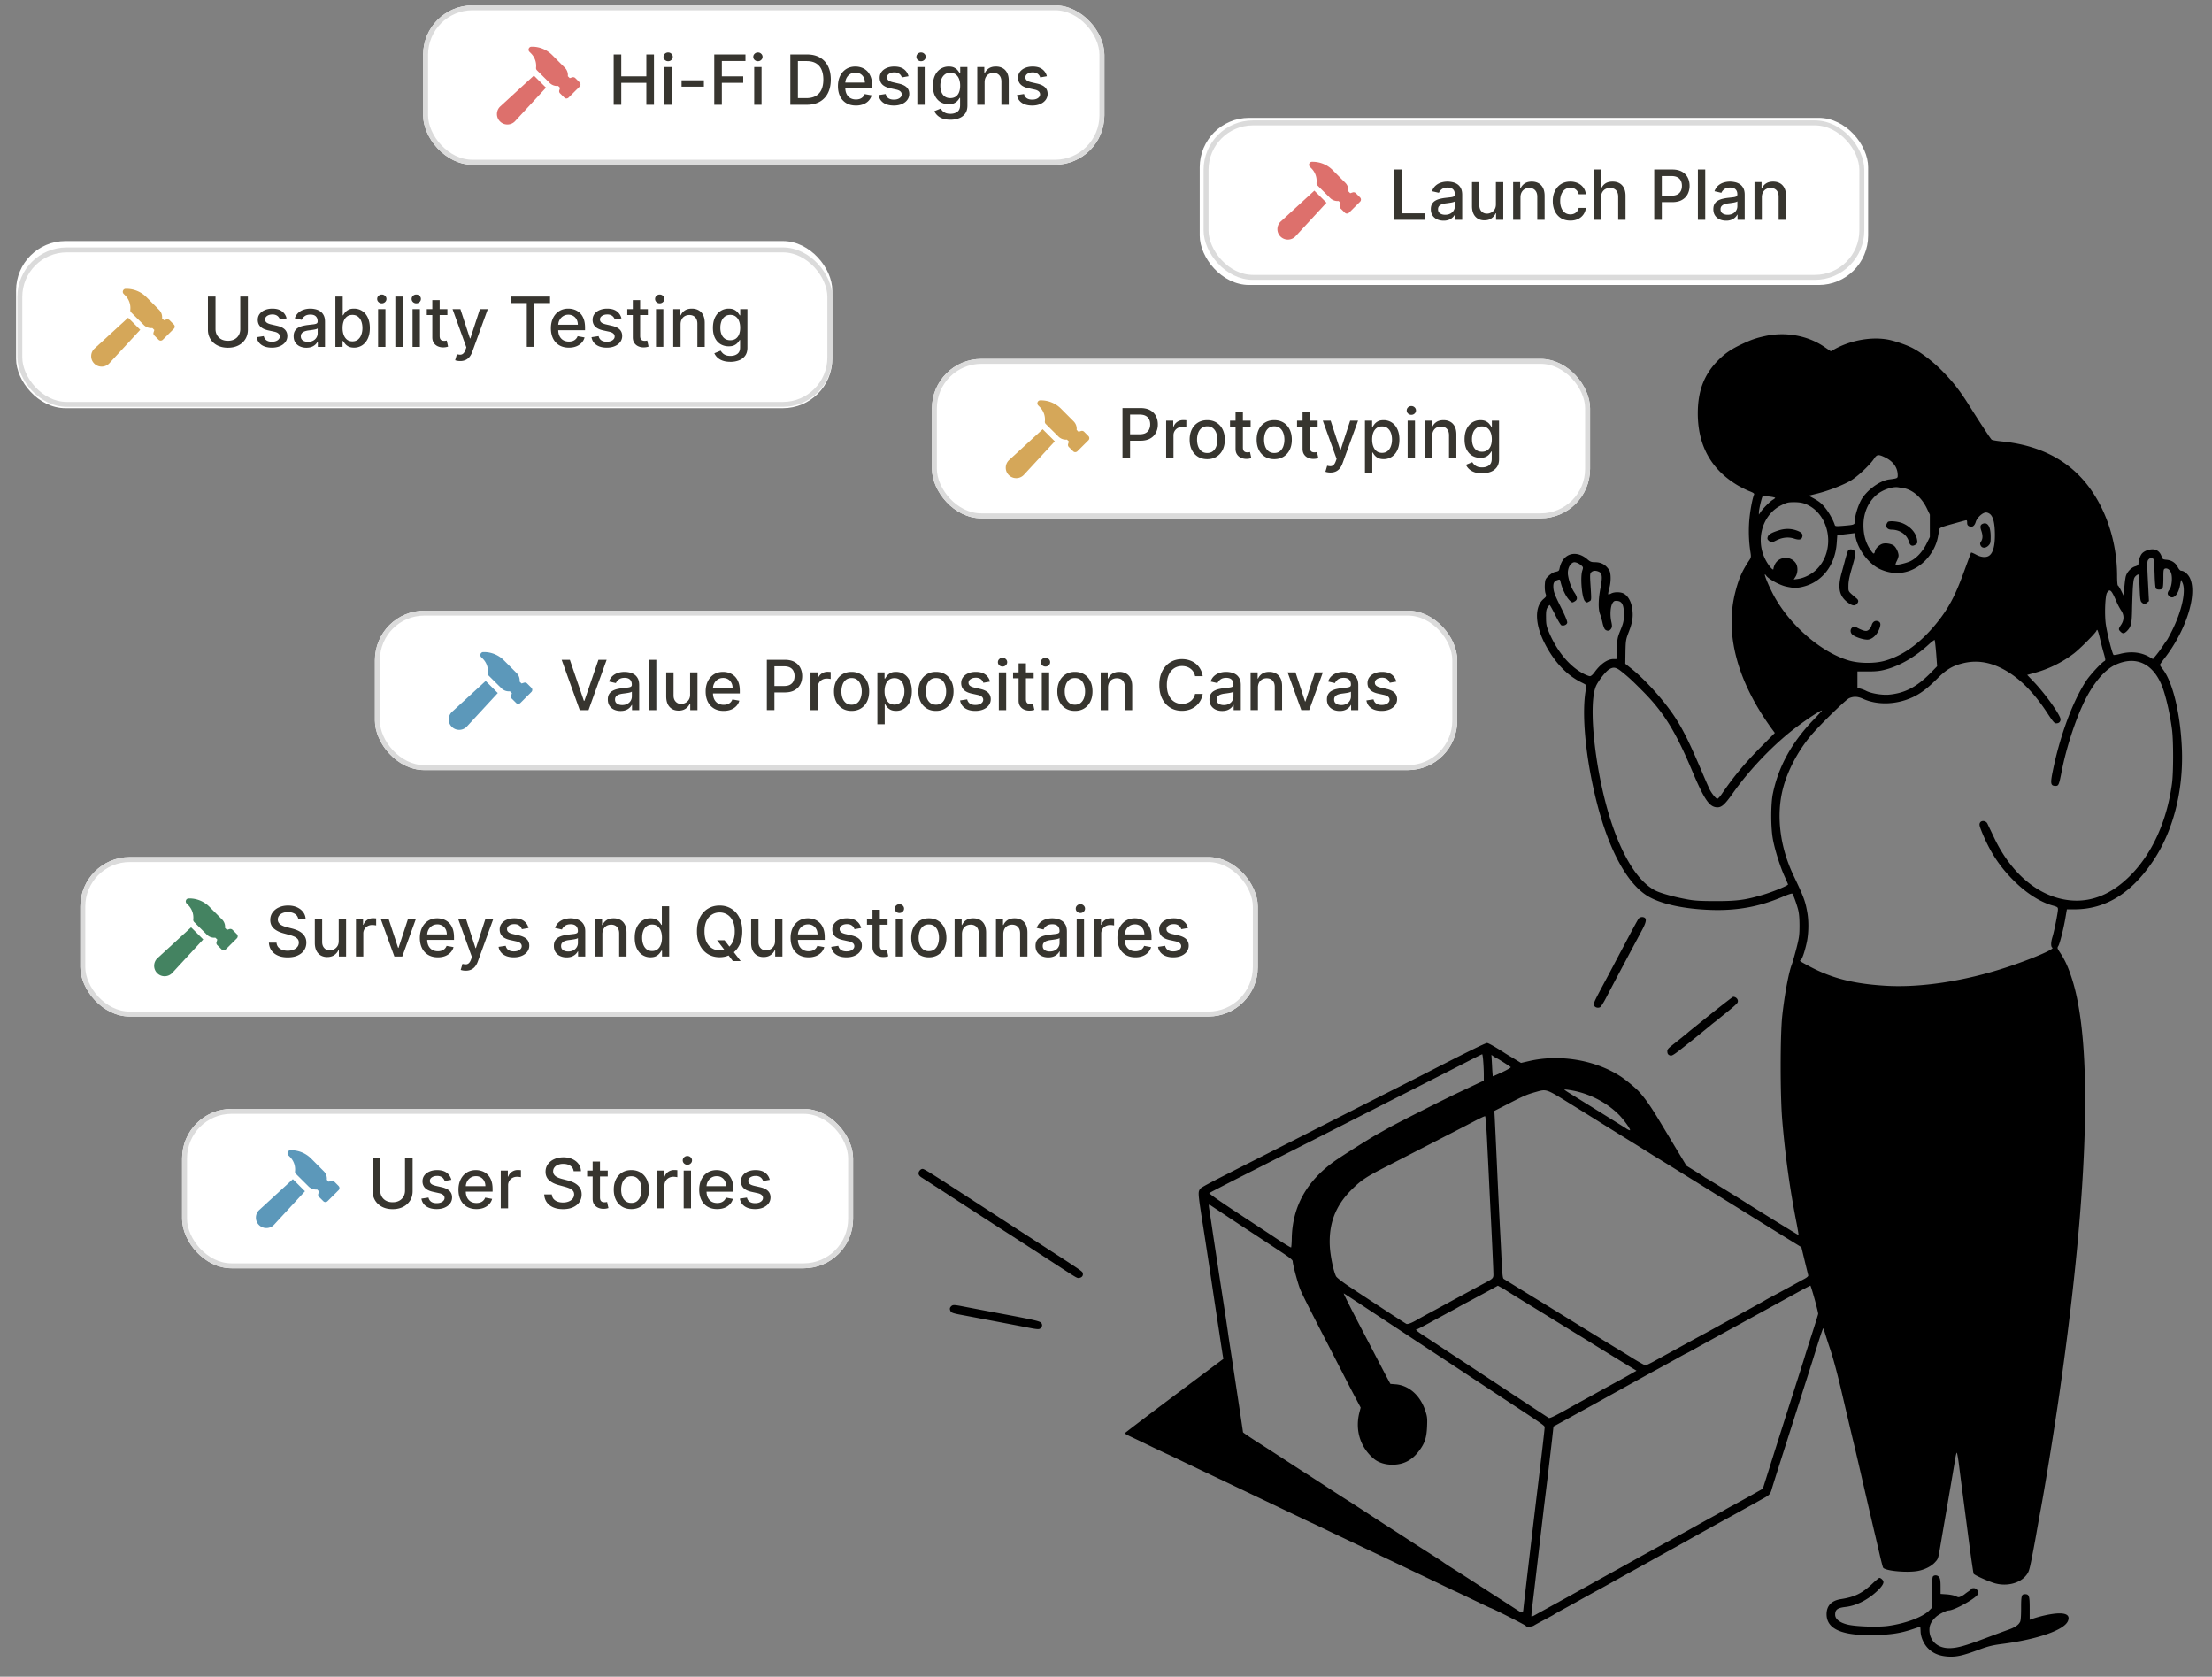 <svg xmlns="http://www.w3.org/2000/svg" width="413" height="313" fill="none"><rect width="100%" height="100%" fill="#808080" stroke="none"/><path fill="#000" d="M329.68 62.708c-1.776.384-2.656.688-4.4 1.504-2.112.992-3.216 1.76-4.56 3.12-2.592 2.64-3.744 5.728-3.728 9.936.032 5.92 2.512 10.384 7.408 13.312.656.384 1.648.88 2.208 1.104.752.288.976.448.896.624-.304.72-.72 2.864-.88 4.64-.176 2-.112 4.144.192 6.064.144.976.144 1.056-.272 1.664-1.28 1.936-1.904 3.344-2.528 5.776-2.032 7.808.304 16.64 6.736 25.52l.624.848-2.416 2.432c-3.12 3.136-5.216 5.632-7.488 8.96-.336.496-.704.896-.832.896-.24 0-1.024-.944-1.424-1.728-.144-.288-.8-1.76-1.44-3.28-2.192-5.136-3.264-7.36-4.72-9.712-1.968-3.168-5.68-7.36-8.496-9.6l-1.104-.88.032-2.24c.048-2.144.08-2.304.64-3.76.704-1.824.848-2.944.592-4.448-.208-1.28-.8-2.256-1.584-2.672-.608-.304-1.728-.304-2.32 0-.256.144-.496.208-.544.16-.048-.048.032-.512.176-1.04.368-1.28.352-2.928 0-3.488-.672-1.024-1.488-1.472-2.704-1.472-.608 0-.848-.096-1.312-.496-2.176-1.904-4.656-1.152-5.232 1.584-.112.544-.144.576-.928.752-.256.048-.752.368-1.12.704-.608.576-.656.672-.72 1.664-.032.576.016 1.296.128 1.616.176.544.16.592-.384 1.056-1.664 1.456-1.6 4.608.16 8.128 1.76 3.504 4.128 6.064 6.912 7.424.992.496 1.024.528.912.992-.944 4.4-.16 12.976 1.92 21.216 2.288 9.088 5.76 15.472 9.68 17.76 2.464 1.44 6.752 2.352 11.712 2.512 4.896.16 9.04-.608 13.36-2.448.928-.4 1.744-.672 1.808-.592.192.224.784 1.84 1.072 2.928.192.72.272 1.648.272 3.04 0 1.792-.064 2.24-.592 4.32-.336 1.28-.704 2.576-.832 2.896-.592 1.552-1.344 5.52-1.792 9.584-.4 3.664-.4 14.928 0 19.6.576 6.784 1.456 13.04 2.736 19.472.192 1.04.336 1.888.288 1.888-.064 0-7.504-4.576-9.232-5.68-1.616-1.04-7.536-4.688-7.904-4.88-.224-.112-.48-.272-.56-.352-.096-.064-.864-.56-1.696-1.072l-1.52-.944-1.92-3.184c-1.056-1.76-2.56-4.272-3.36-5.584-1.44-2.384-2.512-3.904-3.6-5.088-.64-.704-2.64-2.352-3.584-2.928-4.72-2.992-11.264-4.064-16.896-2.768l-1.536.352-1.264-.768c-.704-.416-1.536-.912-1.84-1.12-1.952-1.248-2.992-1.824-3.248-1.824-.288 0-3.84 1.744-9.952 4.88-1.584.816-6.4 3.264-10.72 5.44a3407.33 3407.33 0 0 0-10.4 5.28c-1.408.72-5.872 2.992-9.92 5.04-12.912 6.544-12.464 6.304-12.704 6.816-.256.496-.192 1.136.704 6.784.384 2.448 1.296 8.416 2.064 13.6.224 1.456.512 3.392.656 4.32.144.928.4 2.592.56 3.712.176 1.12.352 2.272.4 2.56l.096.528-9.2 6.88c-5.056 3.792-9.2 6.944-9.216 7.008 0 .064.592.4 1.328.736.72.336 2.528 1.2 4 1.92 1.488.704 2.72 1.296 2.752 1.296.016 0 1.36.64 2.976 1.424 1.616.768 3.552 1.696 4.304 2.048 2.56 1.216 14.48 6.896 17.024 8.112 1.392.672 2.544 1.216 2.576 1.216.016 0 1.36.64 2.976 1.424 1.616.768 3.552 1.696 4.304 2.048 2.56 1.216 14.48 6.896 17.024 8.112 1.392.672 2.544 1.216 2.576 1.216.016 0 1.456.688 3.184 1.52 1.728.832 3.184 1.52 3.216 1.52.24 0 6.64 3.248 6.64 3.36 0 .24 1.168.192 1.52-.064.176-.112 1.04-.592 1.92-1.056.88-.464 1.68-.896 1.76-.96.096-.08.88-.528 1.76-1.008s2.544-1.392 3.68-2.032c1.152-.64 2.448-1.36 2.88-1.584.448-.24 1.488-.816 2.32-1.28 1.776-.992 2.368-1.328 5.28-2.928 1.184-.656 2.528-1.392 2.96-1.648.448-.24 1.52-.832 2.4-1.328.88-.48 2.464-1.36 3.52-1.952a956.699 956.699 0 0 1 8.96-4.96c.864-.48 4.72-2.608 5.76-3.2.752-.432.96-.672 1.2-1.52.096-.352.64-2.08 1.2-3.84 2.544-7.984 3.36-10.528 4.64-14.56.768-2.384 1.552-4.864 1.76-5.52 1.504-4.832 1.92-6.08 2.032-6.08.08 0 .128.096.128.208 0 .112.464 1.616 1.04 3.328.704 2.08 1.488 5.024 2.4 8.944.752 3.216 1.648 7.024 2 8.48.352 1.456.992 4.192 1.424 6.08 1.264 5.488 2.4 10.384 2.736 11.76.16.704.528 2.256.8 3.44.272 1.184.56 2.272.624 2.4.32.608 4.432 1.008 6.512.624 1.264-.24 2.512-.864 3.184-1.616.624-.688.576-.528 1.12-3.728.224-1.328.88-5.136 1.456-8.48.576-3.344 1.12-6.56 1.216-7.168.096-.592.224-1.072.288-1.072.048 0 .224.912.368 2.032.352 2.816 1.28 9.904 2.032 15.616.352 2.624.688 4.848.736 4.944.176.288 2.96 1.52 4.064 1.808 2.192.576 4.544-.032 5.712-1.472.512-.624.608-.928 1.04-3.056.256-1.296.64-3.328.848-4.512.208-1.184.592-3.344.864-4.8 1.072-5.872 2.64-15.616 3.6-22.4 5.392-37.824 6.16-64.704 2.176-76.8-.672-2.064-1.28-3.392-2.192-4.752-.512-.784-.528-.848-.304-1.2.288-.432 1.072-3.6 1.376-5.536l.224-1.312h1.44c5.744 0 10.56-2.96 14.624-8.976 3.712-5.488 5.664-12.896 5.424-20.624-.224-6.656-1.68-12.832-3.616-15.264-.272-.336-.496-.688-.496-.768 0-.064.352-.576.784-1.136 4.096-5.232 6.272-12.064 4.8-15.104-.352-.72-1.088-1.328-1.616-1.328-.16 0-.416-.256-.608-.624-.416-.848-1.152-1.328-2.096-1.424-.704-.064-.784-.112-.944-.592-.288-.88-.896-1.36-1.712-1.36-.688 0-1.504.304-1.92.736-.32.32-.688 1.28-.688 1.792 0 .4-.08.48-.624.656-.752.224-1.552 1.072-1.76 1.888-.08.336-.208 1.28-.272 2.112l-.112 1.504-.464-.944c-.256-.512-.544-.976-.624-.992-.08-.032-.144-.832-.144-1.76 0-6.288-2.016-12.48-5.52-16.976-3.68-4.736-9.04-7.472-15.984-8.16-.96-.096-1.824-.24-1.92-.336-.192-.144-2.144-3.12-4.352-6.624-1.648-2.624-3.024-4.352-5.088-6.416-1.664-1.648-3.808-3.28-5.376-4.08-1.12-.576-3.232-1.296-4.448-1.536-3.072-.592-6.896.064-9.888 1.68l-.88.48-1.248-.848c-3.024-2.064-7.12-2.816-10.896-2.016zm22.176 22.624c1.6.752 2.464 1.936 2.464 3.392 0 .56-.016.576-1.616.784-1.824.24-4.368 2.16-5.296 4-.576 1.12-1.088 2.864-1.088 3.68 0 .784.016.784-2.288.976-1.264.096-1.392.08-1.472-.192-.256-.816-.976-2.128-1.616-2.96-.752-.976-1.216-1.376-2.48-2.064l-.768-.416 1.424-.352c2.32-.56 5.344-1.744 6.688-2.624 1.312-.864 3.392-2.848 4.112-3.952.512-.768.784-.816 1.936-.272zm3.488 5.776c1.712.288 3.376 1.696 4.368 3.696l.608 1.264v4.176l-.624 1.264c-.72 1.456-1.856 2.688-3.008 3.248-.752.368-2.608.8-2.768.656-.032-.048.064-.368.24-.704.176-.352.32-.784.32-.992 0-.592-.464-1.552-.896-1.872-.464-.336-1.456-.512-2.048-.352-.592.144-1.344.848-1.456 1.376-.128.592-.256.608-.672.032-1.008-1.376-1.488-2.912-1.488-4.864 0-2.272.88-4.304 2.432-5.648 1.104-.944 2.944-1.584 4.048-1.424.176.032.608.096.944.144zm-24.736 1.616c.448.064.832.16.832.208 0 .064-.192.224-.448.368-.528.32-1.84 1.632-2.272 2.288l-.32.48v-.448c0-.24.16-1.056.336-1.808.32-1.248.384-1.36.688-1.28.192.048.72.144 1.184.192zm6.416 1.328c4.592 1.744 5.824 8.512 2.224 12.176-.928.944-2.336 1.664-3.552 1.84l-.784.112.352-.56c.448-.736.448-1.904 0-2.528-.976-1.392-3.168-1.216-3.888.288-.144.304-.256.656-.256.8 0 .496-.96-.624-1.552-1.824-1.856-3.744-.448-8.384 3.072-10.064.96-.48 1.264-.544 2.352-.544.832 0 1.504.096 2.032.304zm34.624 2c.56.56.816 1.824.816 3.856 0 1.984-.336 3.248-1.008 3.776-.56.448-1.536.384-2.528-.16-.464-.256-.88-.416-.912-.368-.032.064-.64 1.712-1.36 3.664-1.584 4.368-2.832 6.72-5.008 9.424-3.04 3.776-6.336 6.176-9.84 7.136-1.888.512-4.752.48-6.656-.096-5.36-1.6-11.392-6.96-14.272-12.688-1.088-2.176-1.76-4.048-1.12-3.136.448.64 2.48 1.76 3.712 2.032 1.44.32 2.064.32 3.296 0 3.488-.896 5.872-4.016 6.16-8.064l.112-1.52.96-.112c.528-.064 1.264-.144 1.632-.192l.656-.08.176.816c.512 2.352 2.464 4.912 4.48 5.872 2.992 1.408 6.16.816 8.512-1.568 1.248-1.28 2.096-2.864 2.384-4.496.112-.576.224-1.184.256-1.36.048-.256.448-.432 2.256-.928 1.216-.336 2.368-.656 2.576-.704.304-.08.352-.016.352.416 0 .368.096.544.384.672.544.256 1.008-.048 1.232-.832.256-.8 1.28-1.744 1.92-1.744.256 0 .608.16.832.384zm30.448 8.368c.064.16.144 1.408.192 2.768.032 1.36.144 2.576.224 2.672.208.256.96.272 1.216.016.128-.128.192-.784.192-1.904 0-1.568.032-1.728.304-1.824.448-.144.944.224 1.152.848.272.848.112 2.496-.304 3.056-.416.576-.448.864-.096 1.2.736.752 1.712-.16 2.048-1.936l.208-1.088.272.592c.672 1.536-.144 5.248-1.936 8.848-.48.96-.928 1.792-.992 1.84-.048.048-.384.512-.72 1.04a22.666 22.666 0 0 1-1.248 1.712l-.64.768-.656-.384c-1.584-.912-3.472-1.104-5.472-.576-.608.16-1.168.24-1.216.192-.272-.304-1.136-3.728-1.44-5.648-.272-1.824-.144-5.408.224-5.968.528-.8.816-.544 1.792 1.744.224.528.608 1.232.832 1.568.576.848.592 1.76.016 2.64-.528.8-.544.896-.128 1.312.416.416.672.4 1.168-.08.816-.816.944-1.36.992-4.144.032-1.408.096-3.296.16-4.16.112-1.376.176-1.648.512-1.984.208-.192.432-.336.512-.288.064.048.176 1.184.224 2.528.096 2.224.144 2.48.448 2.72.416.352.512.352.944 0l.352-.288-.192-3.728c-.176-3.456-.16-3.744.096-4.032.336-.384.784-.4.96-.032zm-107.584.672c.208.08.544.288.736.464.352.304.368.384.192.928-.432 1.264-.08 5.248.512 5.776.288.256.352.256.736.032.48-.272.464-.048.256-3.344-.096-1.632-.08-1.888.16-2.128.32-.32.864-.352 1.44-.08.608.272.672.992.272 3.072-.4 2.064-.432 3.904-.08 4.816.144.352.352 1.104.48 1.68.128.576.352 1.136.496 1.232.416.32.816.24 1.088-.16.208-.336.224-.512.032-1.408-.256-1.232-.144-2.8.256-3.408.24-.368.384-.432.88-.384.896.08 1.232.784 1.232 2.528-.016 1.2-.08 1.536-.624 2.88-.576 1.408-.624 1.664-.688 3.472l-.08 1.968h-.528c-1.12 0-2.4.864-3.536 2.416-.352.496-.688.784-.896.784-.176 0-.736-.224-1.264-.496-2.608-1.392-4.96-4.256-6.464-7.904-.384-.944-.464-1.36-.464-2.56-.016-1.152.048-1.52.288-1.888.16-.24.336-.432.4-.432.048 0 .512.832 1.024 1.84.496 1.024 1.024 1.888 1.152 1.936.416.16.992-.08 1.088-.448.064-.24-.288-1.136-1.2-2.96-1.072-2.144-1.312-2.768-1.376-3.536-.064-.976.112-1.312.88-1.536.304-.096.368-.048.448.336.304 1.36 1.056 2.912 1.76 3.568.384.368.448.384.848.144.608-.336.608-.768-.032-1.712-.528-.784-.992-2.032-1.168-3.184-.128-.768.096-1.632.512-2.064.416-.416.656-.464 1.232-.24zm97.536 13.968c.192.816.512 2.096.736 2.848.352 1.248.368 1.376.128 1.504-.56.288-2.72 2.624-3.424 3.712-2.512 3.856-4.848 10.144-6.208 16.768-.496 2.4-.416 2.816.512 2.816.576 0 .64-.16 1.168-2.848.832-4.208 2.448-9.2 4.08-12.64 1.68-3.52 3.776-6.064 5.792-7.056 4.128-1.984 7.584-.16 9.168 4.848.64 2 1.232 4.784 1.552 7.296.256 2.112.256 7.904-.016 9.92-.944 7.12-3.776 13.28-7.968 17.392-3.28 3.232-6.864 4.736-10.672 4.48-5.84-.4-11.2-4.688-14.528-11.632-.608-1.28-1.2-2.496-1.296-2.72-.288-.576-1.168-.656-1.408-.128-.144.32-.064.624.416 1.808 1.552 3.744 3.344 6.448 6.064 9.12 2.272 2.24 4.848 3.872 7.12 4.496.896.256.976.32.976.72 0 .56-.704 4.128-1.04 5.184-.304 1.024-.304 1.792 0 1.968.464.256-4 2.16-8.48 3.632-7.92 2.624-16.288 3.888-22.848 3.456-6.048-.384-10.112-1.456-14.432-3.824-1.552-.848-1.472-.784-1.168-1.04.256-.192.752-1.728 1.088-3.312.336-1.648.368-3.808.096-5.408-.384-2.208-.624-2.864-2.624-7.072-2.512-5.312-3.216-11.136-1.952-16.08.848-3.344 2.8-7.056 5.2-9.92 1.664-1.984 6.544-6.752 7.2-7.024.832-.352 1.568-.32 2.528.112 2.88 1.312 6.656 1.104 9.776-.512 1.312-.688 2.4-1.536 4.128-3.248 1.696-1.696 2.816-2.368 4.72-2.848 2.416-.608 4.752-.32 7.184.88 3.12 1.536 5.968 4.304 8.64 8.4 1.072 1.632 1.312 1.92 1.664 1.92.512 0 .8-.272.8-.752 0-.752-2.8-4.688-4.928-6.928l-1.296-1.36 1.28-.352a21.329 21.329 0 0 0 7.472-3.68c1.12-.864 4.192-3.952 4.192-4.24 0-.064.064-.128.128-.128.08 0 .288.672.48 1.472zm-30.544 2.928.176 2.384-1.232 1.264c-2.608 2.64-4.816 3.776-7.824 4.048-1.264.096-3.216-.224-4.176-.704a5.889 5.889 0 0 0-1.12-.432l-.528-.112v-3.088h1.952c1.52 0 2.272-.08 3.328-.368 2.688-.704 5.6-2.416 8.08-4.72.528-.48 1.008-.832 1.056-.784.048.064.176 1.184.288 2.512zm-58.832 3.312c1.344 1.072 2 1.664 4.048 3.728 3.872 3.888 6.08 7.44 9.12 14.64 2.384 5.664 3.328 7.04 4.832 7.04.8 0 1.408-.56 2.928-2.72 3.232-4.544 7.76-9.232 11.92-12.336 2.16-1.616 4.336-3.024 4.656-3.024.064 0-.608.736-1.472 1.632-4.128 4.256-6.656 8.816-7.696 13.904-.4 1.936-.4 6.384.016 8.544.368 2 1.376 5.168 2.192 6.928.336.752.624 1.408.624 1.472 0 .208-2.592 1.28-4.4 1.84-3.488 1.056-5.024 1.264-9.04 1.264-2.784 0-3.968-.064-5.2-.288-2.528-.448-5.12-1.168-6.128-1.68-3.104-1.568-6-6.064-8.208-12.72-3.072-9.248-4.496-22.512-2.752-25.712.576-1.072 1.744-2.512 2.336-2.864.784-.48 1.264-.4 2.224.352zm-25.744 72.8c.064.736.112 1.84.112 2.48v1.152l-1.072.496c-.608.288-2.16 1.024-3.488 1.648-2.912 1.36-11.92 5.92-13.36 6.752-.576.32-1.44.816-1.92 1.072-1.392.768-6.336 3.888-7.84 4.928-5.376 3.76-8.08 8.608-8.176 14.608-.016.848-.08 1.584-.128 1.632-.064.032-1.344-.736-2.832-1.728-1.488-.992-4.928-3.248-7.648-5.04-2.72-1.792-4.88-3.312-4.8-3.376.08-.08 2.768-1.472 5.984-3.104 12.736-6.448 17.2-8.72 20.88-10.592 2.112-1.072 7.184-3.664 11.28-5.728 4.096-2.08 8.624-4.384 10.08-5.136 1.456-.752 2.688-1.36 2.736-1.36.048-.016.144.576.192 1.296zm2.576-.512c.112 0 2.288 1.392 2.56 1.616.08.08-.624.496-1.584.944-.944.448-1.744.784-1.76.768-.016-.032-.096-.944-.144-2.032l-.112-1.968.464.336c.272.176.528.336.576.336zm15.04 6.192c2.848.704 5.632 2.24 7.664 4.256.912.896 2.288 2.8 2.128 2.944-.048.048-.368-.08-.688-.304-.512-.336-4.16-2.608-10.32-6.432-.688-.416-1.248-.8-1.248-.832 0-.096 1.456.112 2.464.368zm-.944 2.528a801.437 801.437 0 0 1 5.6 3.488c.624.384 2.672 1.664 4.56 2.832a1303.25 1303.25 0 0 1 4 2.48c.304.208 1.312.832 2.24 1.392 1.504.928 6.08 3.76 9.648 5.984.72.448 2.064 1.28 2.992 1.856.928.576 3.056 1.888 4.72 2.928 1.68 1.04 4.384 2.72 6.016 3.728l2.96 1.824.608 2.512c.336 1.376.64 2.608.672 2.736.032.16-.208.384-.704.656-.416.224-1.584.864-2.592 1.424-1.008.544-2.448 1.328-3.2 1.728-.752.4-1.424.768-1.52.832-.08.064-1.744.992-3.68 2.048-1.936 1.056-4.096 2.24-4.8 2.624-.704.4-1.856 1.024-2.56 1.408a256.1 256.1 0 0 0-3.76 2.048c-1.36.752-2.88 1.568-3.36 1.84-.48.256-1.568.864-2.416 1.328-.864.48-1.664.864-1.792.864-.144 0-1.168-.576-2.304-1.264a175.836 175.836 0 0 0-3.168-1.952c-.96-.576-4.896-2.992-11.12-6.832a790.53 790.53 0 0 0-2.96-1.824c-1.168-.704-6.416-3.936-6.944-4.272-.16-.096-.24-.864-.352-2.912a669.22 669.22 0 0 0-.304-6.064c-.096-1.808-.352-7.056-.56-11.68-.208-4.624-.416-8.912-.448-9.536l-.064-1.152 2.688-1.376c2.864-1.472 3.44-1.712 5.104-2.176 2-.56 1.808-.624 6.8 2.48zm-15.904 7.616c.16 3.024.352 7.12.448 9.104.4 7.904.64 13.104.672 14.288.032 1.44.272 1.2-2.528 2.688-.864.464-3.04 1.648-4.848 2.624-1.808.992-3.92 2.144-4.72 2.56-.784.432-1.76.96-2.16 1.2-.992.576-1.712.848-1.968.752-.192-.08-4.8-3.088-10.64-6.944-1.344-.896-2.368-1.696-2.496-1.936-.48-.928-1.072-3.808-1.168-5.632-.208-4.208 1.056-7.536 4.016-10.496 1.856-1.84 2.688-2.4 6.768-4.48 1.824-.944 4.272-2.192 5.408-2.784 1.152-.592 3.744-1.92 5.76-2.96a617.15 617.15 0 0 0 5.28-2.736c.88-.464 1.68-.832 1.76-.8.096.032.272 2.24.416 5.552zm-46.336 14.624c2.64 1.728 5.968 3.92 7.392 4.864 2.032 1.328 2.608 1.776 2.608 2.048 0 .56.928 4.032 1.376 5.168.368.928 1.52 3.216 5.104 10.16.64 1.232 1.888 3.68 2.8 5.44.896 1.76 2.032 3.952 2.528 4.864l.88 1.664-.272 1.072c-.768 3.232.224 6.368 2.72 8.48.832.704 2.096 1.12 3.456 1.12 2.064 0 3.68-.816 4.976-2.56 1.088-1.424 1.424-2.464 1.52-4.56.064-1.6.032-1.872-.352-3.024-.944-2.816-3.04-4.656-5.488-4.864l-1.008-.08-.784-1.456c-.416-.8-1.328-2.544-2.016-3.856a614.743 614.743 0 0 0-2-3.84c-2.528-4.816-4.016-7.792-3.904-7.744.16.08 1.76 1.12 7.664 5.024 2.288 1.504 5.344 3.52 6.8 4.48 1.456.96 4.624 3.04 7.04 4.64 2.416 1.6 5.92 3.904 7.76 5.12 8.176 5.376 8.24 5.408 8.24 5.744 0 .368-.656 6-1.52 13.056-.72 5.968-2.272 19.136-2.416 20.528-.128 1.248-.048 1.248-1.632.224-.592-.384-2-1.296-3.152-2.032-1.136-.736-2.864-1.856-3.84-2.48a336.04 336.04 0 0 0-5.12-3.28c-.608-.4-1.152-.752-1.2-.8-.048-.048-1.088-.736-2.32-1.52-1.232-.784-3.136-2-4.24-2.72-1.104-.72-2.672-1.728-3.488-2.256-.816-.512-2.352-1.52-3.44-2.224a416.322 416.322 0 0 0-4.192-2.72 238.477 238.477 0 0 1-4.56-2.944c-1.28-.832-2.576-1.664-2.88-1.872a227.31 227.31 0 0 1-2.4-1.536 875.467 875.467 0 0 0-7.84-5.072c-1.136-.736-2.08-1.392-2.08-1.44 0-.128-1.808-12.064-2.32-15.376-.144-.928-.368-2.368-.48-3.2-.112-.832-.72-4.864-1.36-8.96-.624-4.096-1.312-8.592-1.52-10a315.877 315.877 0 0 0-.544-3.6c-.24-1.504-.24-1.504.272-1.152.24.16 2.592 1.728 5.232 3.472zm49.76 12.288c.08.064 1.632 1.024 3.44 2.144 1.808 1.104 4.368 2.672 5.68 3.488 1.328.816 3.376 2.08 4.56 2.8 1.184.72 2.416 1.488 2.72 1.68.304.192 2.24 1.376 4.288 2.64l3.744 2.288-1.04.592c-.576.336-1.6.912-2.304 1.296-.688.368-2.256 1.232-3.488 1.904-1.232.688-2.88 1.6-3.68 2.032-.784.432-1.76.976-2.16 1.2-2.56 1.44-3.536 1.904-3.712 1.792-.272-.16-6.208-4.064-10.928-7.184-2.016-1.328-5.52-3.632-7.76-5.104a774.54 774.54 0 0 0-5.072-3.344c-.928-.624-1.2-.912-.88-.912.128 0 1.232-.576 3.936-2.064.448-.24 1.392-.752 2.096-1.136.704-.368 1.504-.8 1.76-.96.272-.16 1.024-.56 1.68-.912 1.44-.768 3.408-1.824 4.72-2.544l.944-.528.64.352c.368.192.72.416.816.48zm57.68 1.664c.384 1.392.688 2.64.672 2.768-.016.128-.544 1.824-1.168 3.76-.624 1.936-1.232 3.84-1.344 4.24-.112.4-1.088 3.456-2.16 6.8s-2.784 8.72-3.808 11.968l-1.856 5.872-2.096 1.184c-1.136.64-2.656 1.472-3.36 1.856-.704.368-1.44.784-1.632.896-.192.128-1.056.608-1.92 1.088-.864.464-2.496 1.376-3.648 2.016-1.136.64-2.432 1.36-2.88 1.6-1.552.848-3.856 2.128-4.64 2.56-.432.24-1.776.976-2.96 1.632-2.352 1.312-2.96 1.648-5.36 2.976-.88.48-2.464 1.36-3.52 1.952a1339.545 1339.545 0 0 1-9.12 5.04c-.528.288-1.184.656-1.472.816-.272.16-.544.256-.592.224-.032-.048.032-.912.16-1.92s.624-5.232 1.104-9.36c.48-4.144.96-8.128 1.04-8.88.096-.752.416-3.376.72-5.84l.816-6.976.272-2.48.736-.4c.4-.224 1.968-1.072 3.456-1.904 2.96-1.616 3.264-1.792 5.52-3.04.832-.464 1.92-1.072 2.4-1.328.48-.272 1.776-.992 2.88-1.6 1.104-.608 2.864-1.584 3.92-2.16 1.056-.56 2.8-1.536 3.888-2.128 1.072-.608 1.984-1.104 2.016-1.104.032 0 .576-.288 1.232-.656.656-.368 2.736-1.504 4.624-2.544 1.888-1.04 3.76-2.064 4.16-2.272.4-.224 1.12-.624 1.6-.88 2.112-1.168 8.224-4.512 9.76-5.36a64.308 64.308 0 0 1 1.776-.928c.048 0 .4 1.136.784 2.512z"/><path fill="#000" d="M352.464 97.451c-.576.736-.224 1.424.72 1.424 1.52 0 2.864.928 3.216 2.224.208.768.64.96 1.232.576.368-.24.4-.336.304-.928-.208-1.296-1.232-2.448-2.704-3.072-.88-.368-2.56-.496-2.768-.224zm-20.384 1.564c-1.6.512-2.08.864-2.08 1.552 0 .112.176.336.4.48.368.24.432.24 1.232-.16 1.136-.576 2.288-.688 3.328-.352.912.304 1.376.224 1.52-.24.192-.576-.064-.912-.976-1.248-1.072-.4-2.24-.416-3.424-.032zm38.144-1.251c-.48.176-.56.528-.304 1.28.304.864.304 1.504-.016 2-.224.32-.24.48-.096.784.256.544.96.544 1.488-.016.336-.352.384-.56.384-1.632 0-1.856-.544-2.752-1.456-2.416zm-25.137 4.976c-.096.112-.32.816-.528 1.568a171.37 171.37 0 0 1-.736 2.72c-.752 2.752-.416 4.272 1.216 5.472.784.576 1.232.656 1.616.272.384-.384.384-.72.032-1.024-1.712-1.456-1.568-1.232-1.568-2.432 0-.768.176-1.664.592-3.088.8-2.768.848-3.088.528-3.408-.304-.32-.944-.352-1.152-.08zm3.766 16.652c.798-.134 1.626-.939 2.012-1.946.369-.944.279-1.349-.34-1.515-.463-.124-.891.175-1.06.743-.17.633-.647 1.118-1.074 1.103-.38-.002-.951-.221-1.747-.65-.819-.468-1.508.557-.856 1.278.445.5 2.321 1.102 3.065.987zm-177.341 99.763c.068.271.238.464.69.735.317.204 3.36 2.161 6.755 4.379 3.394 2.194 6.856 4.434 7.693 4.978 1.606 1.018 6.222 4.005 10.952 7.082 3.688 2.398 3.507 2.308 3.993 2.206.464-.102.69-.464.555-.916-.102-.328-.147-.351-9.051-6.11a6418.853 6418.853 0 0 1-14.753-9.571c-4.616-2.987-5.759-3.7-6.065-3.734-.395-.034-.871.532-.769.951zm134.455-47.693c-.208.256-1.104 1.904-5.584 10.4l-1.568 2.928c-1.168 2.208-1.28 2.48-1.184 2.864.096.4.688.592 1.12.368.16-.096.64-.832 1.072-1.664 1.328-2.56 3.792-7.184 6.736-12.688.768-1.408.912-2.096.512-2.352-.336-.208-.848-.144-1.104.144zm-128.561 73.141c.181.475.362.543 2.659.962 2.036.384 8.044 1.527 11.177 2.127 2.682.531 2.818.531 3.123.158.238-.283.26-.486.113-.792-.192-.418-.814-.566-7.999-1.912-1.697-.317-5.045-.95-7.093-1.346-1.279-.238-1.516-.226-1.799.056-.249.249-.283.442-.181.747zm142.002-55.295c-2.224 1.792-4.128 3.312-4.224 3.408-.176.16-.384.336-2.672 2.16-1.136.896-1.248 1.04-1.2 1.504.032.368.16.528.48.64.4.144.688-.048 4-2.704a366.02 366.02 0 0 0 3.648-2.96c.048-.048.4-.336.8-.64s.752-.592.8-.64c.048-.048.784-.64 1.632-1.328.864-.688 1.648-1.392 1.728-1.568.272-.48-.192-1.104-.8-1.104-.08 0-1.968 1.456-4.192 3.232zm41.503 104.955c-.128.128-.192 1.04-.192 3.024v2.832l-.592.592c-1.248 1.2-4.448 2.384-7.664 2.816-1.936.256-6.048.112-7.552-.272-1.456-.368-2.272-1.024-2.272-1.84 0-.944.432-1.264 1.952-1.44 1.984-.224 4.144-1.312 5.92-2.992.864-.816 1.248-1.424 1.12-1.792-.08-.288-.496-.64-.736-.64-.096 0-.688.496-1.312 1.088-1.92 1.808-3.312 2.48-5.872 2.88-1.76.272-2.672 1.232-2.672 2.816 0 2.832 2.976 4.08 9.264 3.888 2.992-.096 4.656-.368 6.928-1.136.672-.224 1.248-.416 1.28-.416.032 0 .064.4.08.88.032 1.088.592 2.352 1.424 3.184.928.928 2.08 1.392 3.664 1.504 1.616.096 2.768-.16 5.84-1.296 1.792-.656 2.544-.832 4.4-1.072 6.56-.864 11.472-2.576 12.176-4.256.608-1.456-1.008-1.824-4.496-1.024-.704.16-1.584.416-1.952.544l-.688.24v-2.144c0-2.304-.112-2.64-.864-2.64-.656 0-.736.256-.736 2.608 0 1.36-.064 2.352-.192 2.56-.304.592-.912 1.008-2.096 1.44-.64.224-2.736.992-4.672 1.728-3.632 1.36-5.024 1.728-6.416 1.744-2.224.016-3.744-1.376-3.744-3.408 0-.928.368-1.648 1.248-2.448.528-.48 1.904-1.184 2.352-1.184 1.104-.016 5.216-2.336 5.456-3.072.16-.512-.24-1.088-.768-1.088-.24 0-.448.048-.448.112 0 .08-.272.304-.608.528-.32.224-.624.448-.672.496-.048.048-.32.224-.592.368-.496.24-.56.24-1.04 0-.288-.16-1.056-.304-1.68-.352l-1.168-.08v-1.376c0-.992-.064-1.488-.256-1.744-.272-.384-.848-.464-1.152-.16z"/><rect width="125.28" height="29.76" x="34" y="207" fill="#fff" rx="9.225"/><rect width="124.357" height="28.837" x="34.461" y="207.461" stroke="#DBDBDB" stroke-width=".923" rx="8.764"/><path fill="#37352F" d="M75.618 216.17h1.422v6.177c0 .658-.155 1.24-.463 1.748a3.237 3.237 0 0 1-1.303 1.192c-.56.288-1.215.431-1.967.431-.75 0-1.404-.143-1.963-.431a3.237 3.237 0 0 1-1.303-1.192c-.309-.508-.463-1.09-.463-1.748v-6.177h1.417v6.063c0 .425.093.802.28 1.133.19.33.457.59.802.779.346.187.756.28 1.23.28.477 0 .888-.093 1.233-.28.349-.189.615-.449.798-.779.187-.331.28-.708.28-1.133v-6.063zm8.651 4.068-1.243.22a1.463 1.463 0 0 0-.247-.454 1.213 1.213 0 0 0-.45-.353 1.622 1.622 0 0 0-.71-.138c-.389 0-.713.087-.973.261-.26.172-.39.393-.39.665a.7.7 0 0 0 .262.569c.174.144.455.262.843.353l1.12.257c.648.15 1.13.381 1.449.693.318.312.477.717.477 1.215 0 .422-.123.798-.367 1.128-.242.328-.58.584-1.014.771-.43.186-.93.28-1.5.28-.788 0-1.432-.168-1.93-.505-.499-.339-.805-.821-.918-1.445l1.326-.201c.082.345.252.607.509.784.257.174.592.261 1.004.261.45 0 .81-.093 1.078-.279.27-.19.404-.421.404-.693a.72.72 0 0 0-.248-.555c-.162-.15-.411-.263-.748-.339l-1.192-.262c-.657-.15-1.144-.388-1.458-.715-.312-.327-.468-.742-.468-1.243 0-.416.116-.78.348-1.092.233-.312.554-.555.963-.729.41-.177.88-.266 1.409-.266.76 0 1.36.165 1.797.495a2.3 2.3 0 0 1 .867 1.317zm4.682 5.467c-.694 0-1.292-.149-1.793-.445a3.02 3.02 0 0 1-1.156-1.261c-.27-.545-.404-1.182-.404-1.913 0-.722.135-1.358.404-1.908.272-.55.651-.98 1.137-1.289.49-.309 1.061-.463 1.716-.463.397 0 .782.066 1.155.197a2.81 2.81 0 0 1 1.005.619c.296.282.53.647.701 1.097.172.446.257.989.257 1.628v.486h-5.6v-1.027h4.256c0-.361-.073-.681-.22-.959a1.666 1.666 0 0 0-.619-.665 1.73 1.73 0 0 0-.926-.243c-.386 0-.722.095-1.01.284a1.91 1.91 0 0 0-.66.734c-.153.3-.23.625-.23.977v.803c0 .47.083.871.249 1.201.168.33.402.583.701.757.3.171.65.257 1.05.257.26 0 .497-.037.711-.11a1.461 1.461 0 0 0 .913-.895l1.298.234c-.104.383-.29.717-.56 1.005-.265.284-.6.506-1.004.665-.4.156-.858.234-1.371.234zm4.544-.143v-7.044h1.325v1.119h.074a1.7 1.7 0 0 1 .678-.894 1.937 1.937 0 0 1 1.11-.331 5.974 5.974 0 0 1 .583.032v1.312a2.472 2.472 0 0 0-.294-.05 2.726 2.726 0 0 0-.422-.032c-.324 0-.613.068-.867.206a1.533 1.533 0 0 0-.816 1.38v4.302h-1.371zm13.608-6.925a1.341 1.341 0 0 0-.606-1.009c-.354-.242-.801-.362-1.339-.362a2.5 2.5 0 0 0-1 .183c-.281.119-.5.285-.656.495a1.169 1.169 0 0 0-.229.711c0 .224.052.416.156.578a1.4 1.4 0 0 0 .417.408c.175.107.361.198.56.271.199.07.39.128.573.174l.917.239c.3.073.607.173.922.298.315.125.607.29.876.495.269.205.486.459.652.762.168.302.252.665.252 1.087 0 .532-.138 1.004-.413 1.417-.272.413-.668.738-1.188.977-.517.238-1.142.357-1.876.357-.703 0-1.311-.111-1.825-.334-.514-.224-.916-.54-1.206-.95-.291-.413-.451-.902-.482-1.467h1.422c.027.339.137.622.33.848.196.223.445.39.748.5.305.107.64.161 1.004.161.401 0 .757-.063 1.069-.189.315-.128.562-.305.743-.532.18-.229.27-.496.27-.802 0-.278-.079-.506-.238-.684a1.767 1.767 0 0 0-.638-.44 6.3 6.3 0 0 0-.903-.307l-1.11-.303c-.752-.205-1.348-.506-1.789-.903-.437-.398-.656-.924-.656-1.578 0-.541.147-1.014.441-1.417a2.884 2.884 0 0 1 1.192-.94c.502-.227 1.067-.34 1.697-.34.636 0 1.197.112 1.683.335.49.223.875.53 1.156.922.281.388.428.835.44 1.339h-1.366zm6.367-.119v1.101h-3.848v-1.101h3.848zm-2.816-1.688h1.371v6.664c0 .266.04.466.119.601a.62.62 0 0 0 .308.27c.128.046.267.069.417.069.11 0 .206-.007.289-.023l.192-.036.248 1.132a2.183 2.183 0 0 1-.339.092c-.147.034-.33.052-.551.055a2.427 2.427 0 0 1-1.009-.192 1.73 1.73 0 0 1-.756-.624c-.193-.281-.289-.635-.289-1.06v-6.948zm7.224 8.875c-.66 0-1.236-.152-1.729-.454a3.066 3.066 0 0 1-1.146-1.271c-.272-.544-.408-1.18-.408-1.908 0-.731.136-1.37.408-1.917a3.059 3.059 0 0 1 1.146-1.275c.493-.303 1.069-.454 1.729-.454.661 0 1.237.151 1.729.454.493.303.875.728 1.147 1.275.272.547.408 1.186.408 1.917 0 .728-.136 1.364-.408 1.908a3.062 3.062 0 0 1-1.147 1.271c-.492.302-1.068.454-1.729.454zm.005-1.152c.428 0 .783-.113 1.064-.339.281-.226.489-.527.624-.903.137-.377.206-.791.206-1.243 0-.45-.069-.863-.206-1.239a2.02 2.02 0 0 0-.624-.912c-.281-.23-.636-.344-1.064-.344-.431 0-.789.114-1.073.344a2.045 2.045 0 0 0-.629.912 3.668 3.668 0 0 0-.201 1.239c0 .452.067.866.201 1.243.138.376.347.677.629.903.284.226.642.339 1.073.339zm4.81 1.009v-7.044h1.325v1.119h.074c.128-.379.354-.677.679-.894a1.935 1.935 0 0 1 1.109-.331 5.966 5.966 0 0 1 .583.032v1.312a2.47 2.47 0 0 0-.294-.05 2.716 2.716 0 0 0-.422-.032 1.78 1.78 0 0 0-.866.206 1.535 1.535 0 0 0-.817 1.38v4.302h-1.371zm4.957 0v-7.044h1.371v7.044h-1.371zm.692-8.131a.871.871 0 0 1-.614-.239.776.776 0 0 1-.253-.578c0-.226.085-.418.253-.577a.859.859 0 0 1 .614-.244c.239 0 .442.081.61.244a.76.76 0 0 1 .257.577.769.769 0 0 1-.257.578.855.855 0 0 1-.61.239zm5.56 8.274c-.694 0-1.292-.149-1.793-.445-.499-.3-.884-.72-1.156-1.261-.269-.545-.404-1.182-.404-1.913 0-.722.135-1.358.404-1.908.272-.55.651-.98 1.137-1.289.49-.309 1.061-.463 1.716-.463.397 0 .783.066 1.156.197.373.132.707.338 1.004.619.297.282.53.647.702 1.097.171.446.257.989.257 1.628v.486h-5.6v-1.027h4.256c0-.361-.074-.681-.22-.959a1.67 1.67 0 0 0-1.546-.908c-.385 0-.722.095-1.009.284a1.905 1.905 0 0 0-.66.734c-.153.3-.23.625-.23.977v.803c0 .47.083.871.248 1.201.168.33.402.583.702.757.299.171.649.257 1.05.257.26 0 .497-.037.711-.11.214-.077.399-.19.555-.34.156-.149.275-.334.357-.555l1.298.234c-.104.383-.29.717-.559 1.005a2.715 2.715 0 0 1-1.005.665c-.4.156-.857.234-1.371.234zm9.823-5.467-1.243.22a1.448 1.448 0 0 0-.248-.454 1.209 1.209 0 0 0-.449-.353 1.627 1.627 0 0 0-.711-.138c-.388 0-.712.087-.972.261-.26.172-.39.393-.39.665 0 .236.087.425.261.569.175.144.456.262.844.353l1.119.257c.649.15 1.132.381 1.45.693.318.312.477.717.477 1.215 0 .422-.123.798-.367 1.128-.242.328-.58.584-1.014.771-.431.186-.931.28-1.5.28-.788 0-1.432-.168-1.931-.505-.498-.339-.804-.821-.917-1.445l1.326-.201c.082.345.252.607.509.784.257.174.591.261 1.004.261.45 0 .809-.093 1.078-.279.269-.19.404-.421.404-.693a.72.72 0 0 0-.248-.555c-.162-.15-.411-.263-.748-.339l-1.192-.262c-.657-.15-1.144-.388-1.459-.715-.311-.327-.467-.742-.467-1.243 0-.416.116-.78.348-1.092.233-.312.554-.555.963-.729.41-.177.879-.266 1.408-.266.762 0 1.361.165 1.798.495.437.328.726.766.867 1.317z"/><path fill="#5C98BA" fill-rule="evenodd" d="M60.765 224.39a.561.561 0 0 0 .393-.164l2.06-2.052a.555.555 0 0 0 0-.783l-.806-.809a.574.574 0 0 0-.572-.137l-.463.147-.36-.359a1.937 1.937 0 0 0-.572-1.597l-2.351-2.361a5.27 5.27 0 0 0-3.598-1.548h-.246a.534.534 0 0 0-.522.338.548.548 0 0 0 .12.608l.267.271a3.31 3.31 0 0 1 .97 2.713.56.56 0 0 0 .159.467l2.366 2.353a1.966 1.966 0 0 0 1.601.572l.36.358-.146.463a.557.557 0 0 0 .135.559l.812.805a.556.556 0 0 0 .393.163v-.007zm-12.355 1.477 6.268-5.75 2.147 2.141c.038.038.082.071.12.109l-5.773 6.256a1.956 1.956 0 0 1-1.395.625h-.044a1.927 1.927 0 0 1-1.378-.572 1.906 1.906 0 0 1-.573-1.417 1.938 1.938 0 0 1 .628-1.392z" clip-rule="evenodd"/><rect width="152.402" height="31.2" x="3" y="45" fill="#fff" rx="9.225"/><rect width="151.237" height="28.837" x="3.702" y="46.653" stroke="#DBDBDB" stroke-width=".923" rx="8.764"/><path fill="#37352F" d="M44.86 55.361h1.422v6.178c0 .657-.154 1.24-.463 1.747a3.237 3.237 0 0 1-1.303 1.193c-.56.287-1.215.43-1.967.43-.75 0-1.404-.143-1.963-.43a3.237 3.237 0 0 1-1.303-1.193c-.309-.507-.463-1.09-.463-1.747V55.36h1.417v6.063c0 .425.093.803.28 1.133.19.33.457.59.803.78.345.186.755.28 1.229.28.477 0 .888-.094 1.233-.28.35-.19.615-.45.799-.78.186-.33.28-.708.28-1.133V55.36zm8.651 4.068-1.242.22a1.471 1.471 0 0 0-.248-.454 1.226 1.226 0 0 0-.45-.353 1.622 1.622 0 0 0-.71-.138c-.389 0-.713.088-.973.262-.26.171-.39.393-.39.665 0 .235.088.425.262.569.174.143.455.261.844.353l1.119.257c.648.15 1.131.38 1.449.692.318.312.477.717.477 1.215 0 .422-.122.799-.367 1.129-.241.327-.58.584-1.013.77-.432.187-.931.28-1.5.28-.79 0-1.433-.168-1.931-.504-.498-.34-.804-.821-.917-1.445l1.325-.202c.083.346.252.607.51.784.256.175.59.262 1.004.262.449 0 .808-.093 1.077-.28.27-.19.404-.42.404-.693a.72.72 0 0 0-.248-.554c-.162-.15-.41-.264-.747-.34l-1.193-.261c-.657-.15-1.143-.389-1.458-.716-.312-.327-.468-.741-.468-1.243 0-.416.116-.78.348-1.091.233-.312.554-.555.964-.73.41-.177.879-.266 1.408-.266.761 0 1.36.166 1.798.496.437.327.726.766.866 1.316zm3.696 5.48a2.87 2.87 0 0 1-1.21-.247 2.04 2.04 0 0 1-.859-.73c-.207-.317-.311-.707-.311-1.169 0-.397.076-.724.229-.981.153-.257.36-.46.62-.61.259-.15.55-.263.87-.34a8.88 8.88 0 0 1 .982-.174l1.027-.119c.263-.034.454-.087.574-.16.119-.074.178-.193.178-.358v-.032c0-.4-.113-.711-.339-.931-.223-.22-.556-.33-1-.33-.461 0-.825.102-1.091.307-.263.202-.445.426-.546.674l-1.289-.294a2.48 2.48 0 0 1 .67-1.036 2.718 2.718 0 0 1 1.022-.578c.386-.122.79-.184 1.216-.184.281 0 .58.034.894.101.318.065.615.184.89.358.278.174.506.424.683.748.178.32.266.738.266 1.252v4.678h-1.339v-.963h-.055a1.949 1.949 0 0 1-.399.523 2.119 2.119 0 0 1-.683.426c-.279.113-.612.17-1 .17zm.298-1.1c.38 0 .703-.075.972-.225a1.57 1.57 0 0 0 .62-.587c.143-.244.215-.506.215-.784v-.908c-.049.049-.144.095-.284.138-.138.04-.295.074-.473.105l-.518.078-.422.055a3.41 3.41 0 0 0-.73.17c-.216.08-.39.194-.522.344-.128.147-.193.342-.193.587 0 .34.126.596.377.77.25.172.57.257.958.257zm5.115.945V55.36h1.371v3.49h.083c.08-.147.194-.316.344-.509.15-.192.358-.36.624-.504.266-.147.617-.22 1.055-.22.568 0 1.076.143 1.522.43.447.288.797.702 1.05 1.243.257.542.386 1.193.386 1.954 0 .762-.127 1.414-.38 1.959-.255.54-.603.958-1.047 1.252a2.71 2.71 0 0 1-1.518.435c-.428 0-.778-.071-1.05-.215a1.985 1.985 0 0 1-.633-.505 3.821 3.821 0 0 1-.353-.513h-.115v1.096H62.62zm1.344-3.522c0 .495.072.93.215 1.302.144.373.352.665.624.876.272.208.606.312 1 .312.41 0 .752-.109 1.027-.326a2.02 2.02 0 0 0 .624-.894c.144-.376.216-.8.216-1.27 0-.465-.07-.883-.211-1.252a1.916 1.916 0 0 0-.624-.877c-.275-.214-.62-.32-1.032-.32-.397 0-.734.102-1.009.307a1.89 1.89 0 0 0-.62.857c-.14.367-.21.795-.21 1.285zm6.63 3.522v-7.045h1.372v7.045h-1.371zm.693-8.132a.872.872 0 0 1-.614-.238.775.775 0 0 1-.253-.578c0-.226.084-.42.253-.578a.863.863 0 0 1 .614-.243c.239 0 .442.08.61.243a.76.76 0 0 1 .257.578.77.77 0 0 1-.257.578.856.856 0 0 1-.61.238zm3.895-1.261v9.393h-1.371V55.36h1.371zm1.845 9.393v-7.045h1.371v7.045h-1.371zm.693-8.132a.872.872 0 0 1-.615-.238.775.775 0 0 1-.252-.578c0-.226.084-.42.252-.578a.863.863 0 0 1 .615-.243c.238 0 .441.08.61.243a.76.76 0 0 1 .256.578.77.77 0 0 1-.256.578.856.856 0 0 1-.61.238zm5.812 1.087v1.1h-3.848v-1.1h3.848zm-2.816-1.688h1.371v6.664c0 .267.04.467.12.601a.61.61 0 0 0 .306.27c.129.047.268.07.418.07.11 0 .206-.008.289-.023l.192-.037.248 1.133a2.684 2.684 0 0 1-.89.147 2.415 2.415 0 0 1-1.009-.193 1.73 1.73 0 0 1-.756-.624c-.193-.281-.29-.634-.29-1.06v-6.948zm5.2 11.375c-.205 0-.392-.017-.56-.05a1.76 1.76 0 0 1-.376-.102l.33-1.123c.25.067.474.096.67.087a.802.802 0 0 0 .518-.22c.153-.138.287-.363.404-.675l.17-.467-2.578-7.137h1.467l1.785 5.467h.073l1.784-5.467h1.472l-2.903 7.985a3.186 3.186 0 0 1-.514.931c-.208.257-.455.45-.743.578a2.43 2.43 0 0 1-1 .193zm9.513-10.815v-1.22h7.269v1.22h-2.93v8.173h-1.413V56.58h-2.926zm10.78 8.315c-.694 0-1.292-.148-1.793-.445-.499-.3-.884-.72-1.156-1.261-.269-.544-.403-1.182-.403-1.913 0-.721.134-1.357.403-1.907.272-.55.651-.98 1.138-1.29.489-.308 1.061-.462 1.715-.462.397 0 .783.065 1.156.197.373.131.707.338 1.004.619.297.281.531.647.702 1.096.171.446.257.99.257 1.628v.486h-5.6v-1.027h4.256c0-.36-.074-.68-.22-.959a1.668 1.668 0 0 0-.62-.665 1.725 1.725 0 0 0-.926-.243 1.79 1.79 0 0 0-1.009.285 1.91 1.91 0 0 0-.66.734c-.153.3-.23.625-.23.976v.803c0 .47.083.871.248 1.202.168.33.402.582.702.756.299.172.649.257 1.05.257.26 0 .497-.036.711-.11a1.48 1.48 0 0 0 .913-.894l1.297.234a2.34 2.34 0 0 1-.559 1.004 2.711 2.711 0 0 1-1.005.665c-.4.156-.857.234-1.371.234zm9.823-5.467-1.243.22a1.473 1.473 0 0 0-.247-.454 1.232 1.232 0 0 0-.45-.353 1.628 1.628 0 0 0-.711-.138c-.388 0-.712.088-.972.262-.26.171-.39.393-.39.665 0 .235.087.425.261.569.175.143.456.261.844.353l1.119.257c.649.15 1.132.38 1.45.692.318.312.477.717.477 1.215 0 .422-.123.799-.367 1.129-.242.327-.58.584-1.014.77-.431.187-.931.28-1.5.28-.788 0-1.432-.168-1.93-.504-.499-.34-.805-.821-.918-1.445l1.326-.202c.082.346.252.607.509.784.257.175.591.262 1.004.262.45 0 .809-.093 1.078-.28.269-.19.404-.42.404-.693a.72.72 0 0 0-.248-.554c-.162-.15-.411-.264-.748-.34l-1.192-.261c-.657-.15-1.144-.389-1.459-.716-.311-.327-.467-.741-.467-1.243 0-.416.116-.78.348-1.091a2.29 2.29 0 0 1 .963-.73c.41-.177.879-.266 1.408-.266.762 0 1.361.166 1.798.496.437.327.726.766.867 1.316zm4.934-1.72v1.1h-3.848v-1.1h3.848zm-2.816-1.688h1.371v6.664c0 .267.04.467.119.601.08.132.182.222.308.27a1.2 1.2 0 0 0 .417.07c.11 0 .206-.008.289-.023l.193-.037.247 1.133a2.684 2.684 0 0 1-.889.147 2.412 2.412 0 0 1-1.009-.193 1.727 1.727 0 0 1-.757-.624c-.193-.281-.289-.634-.289-1.06v-6.948zm4.333 8.733v-7.045h1.371v7.045h-1.371zm.692-8.132a.87.87 0 0 1-.614-.238.776.776 0 0 1-.252-.578c0-.226.084-.42.252-.578a.862.862 0 0 1 .614-.243c.239 0 .442.08.61.243a.757.757 0 0 1 .257.578.766.766 0 0 1-.257.578.855.855 0 0 1-.61.238zm3.895 3.95v4.182h-1.371v-7.045h1.316v1.147h.088a2.01 2.01 0 0 1 .761-.9c.348-.225.787-.339 1.316-.339.48 0 .901.101 1.261.303.361.199.641.495.84.89.198.394.298.882.298 1.463v4.48h-1.371v-4.315c0-.51-.134-.91-.4-1.197-.266-.29-.631-.436-1.096-.436-.318 0-.6.07-.848.207-.245.137-.439.34-.583.605-.14.263-.211.581-.211.954zm9.302 6.97c-.56 0-1.041-.073-1.445-.22a2.798 2.798 0 0 1-.982-.582 2.449 2.449 0 0 1-.568-.794l1.178-.486c.083.135.193.277.331.427.14.153.33.283.568.39.242.107.552.16.931.16.52 0 .95-.127 1.289-.38.34-.251.509-.652.509-1.202V63.47h-.087c-.082.15-.202.316-.358.5a1.925 1.925 0 0 1-.633.477c-.269.134-.619.201-1.05.201-.556 0-1.058-.13-1.504-.39-.444-.262-.795-.65-1.055-1.16-.257-.514-.385-1.145-.385-1.894 0-.75.127-1.391.38-1.926.257-.535.609-.945 1.055-1.23a2.746 2.746 0 0 1 1.518-.43c.438 0 .791.073 1.06.22.269.143.478.312.628.504.153.193.271.362.353.51h.101v-1.143h1.344v7.2c0 .606-.141 1.103-.422 1.491a2.481 2.481 0 0 1-1.142.863 4.403 4.403 0 0 1-1.614.28zm-.014-4.031c.394 0 .728-.092 1-.275a1.71 1.71 0 0 0 .623-.798c.144-.349.216-.766.216-1.252 0-.474-.07-.892-.211-1.252a1.864 1.864 0 0 0-.619-.844c-.272-.205-.609-.308-1.009-.308-.413 0-.757.107-1.032.322a1.94 1.94 0 0 0-.624.862 3.44 3.44 0 0 0-.206 1.22c0 .461.07.867.211 1.215.14.349.348.62.624.816.278.196.62.294 1.027.294z"/><path fill="#D5A759" fill-rule="evenodd" d="M30.008 63.581c.148 0 .289-.06.393-.164l2.061-2.051a.555.555 0 0 0 0-.784l-.806-.808a.573.573 0 0 0-.572-.138l-.464.147-.36-.358a1.94 1.94 0 0 0-.572-1.598l-2.35-2.36a5.267 5.267 0 0 0-3.599-1.548h-.245a.532.532 0 0 0-.523.337.55.55 0 0 0 .12.608l.267.271a3.314 3.314 0 0 1 .97 2.713.56.56 0 0 0 .159.467l2.366 2.353a1.964 1.964 0 0 0 1.601.572l.36.358-.146.464a.556.556 0 0 0 .135.558l.813.805a.557.557 0 0 0 .392.164v-.008zm-12.355 1.478 6.269-5.75 2.146 2.14c.038.039.082.071.12.11l-5.773 6.255a1.955 1.955 0 0 1-1.395.625h-.044a1.932 1.932 0 0 1-1.378-.572 1.906 1.906 0 0 1-.572-1.416 1.937 1.937 0 0 1 .627-1.392z" clip-rule="evenodd"/><rect width="127.2" height="29.76" x="79" y="1" fill="#fff" rx="9.225"/><rect width="126.277" height="28.837" x="79.461" y="1.45" stroke="#DBDBDB" stroke-width=".923" rx="8.764"/><path fill="#37352F" d="M114.579 19.559v-9.393h1.417v4.082h4.683v-4.082h1.422v9.393h-1.422v-4.096h-4.683v4.096h-1.417zm9.475 0v-7.045h1.372v7.045h-1.372zm.693-8.132a.873.873 0 0 1-.615-.239.776.776 0 0 1-.252-.578c0-.226.084-.418.252-.577a.864.864 0 0 1 .615-.243c.238 0 .442.08.61.243a.76.76 0 0 1 .257.578.77.77 0 0 1-.257.577.856.856 0 0 1-.61.239zm6.674 3.568v1.188h-4.164v-1.188h4.164zm1.938 4.564v-9.393h5.825v1.22h-4.408v2.862h3.99v1.215h-3.99v4.096h-1.417zm7.457 0v-7.045h1.372v7.045h-1.372zm.693-8.132a.875.875 0 0 1-.615-.239.776.776 0 0 1-.252-.578c0-.226.084-.418.252-.577a.866.866 0 0 1 .615-.243c.239 0 .442.08.61.243a.76.76 0 0 1 .257.578.77.77 0 0 1-.257.577.855.855 0 0 1-.61.239zm9.093 8.132h-3.041v-9.393h3.137c.92 0 1.711.188 2.371.564.66.373 1.167.91 1.518 1.61.355.697.532 1.533.532 2.508 0 .979-.179 1.82-.536 2.523a3.772 3.772 0 0 1-1.541 1.623c-.673.377-1.486.565-2.44.565zm-1.624-1.239h1.546c.715 0 1.31-.134 1.784-.403a2.547 2.547 0 0 0 1.064-1.179c.235-.517.353-1.147.353-1.89 0-.737-.118-1.362-.353-1.876a2.501 2.501 0 0 0-1.041-1.169c-.462-.266-1.035-.399-1.72-.399h-1.633v6.916zm10.83 1.38c-.694 0-1.292-.148-1.794-.444a3.02 3.02 0 0 1-1.155-1.261c-.27-.545-.404-1.182-.404-1.913 0-.722.134-1.357.404-1.908.272-.55.651-.98 1.137-1.289.489-.308 1.061-.463 1.715-.463.398 0 .783.066 1.156.197.373.132.708.338 1.004.62.297.28.531.646.702 1.096.171.446.257.989.257 1.628v.486h-5.6v-1.027h4.256c0-.361-.073-.68-.22-.959a1.665 1.665 0 0 0-.619-.665 1.731 1.731 0 0 0-.927-.243c-.385 0-.721.095-1.009.284a1.91 1.91 0 0 0-.66.734c-.153.3-.229.625-.229.977v.803c0 .47.082.871.247 1.201.169.33.402.583.702.757.3.171.65.257 1.05.257.26 0 .497-.037.711-.11a1.48 1.48 0 0 0 .913-.894l1.298.233a2.352 2.352 0 0 1-.56 1.005c-.266.284-.6.506-1.004.665a3.762 3.762 0 0 1-1.371.234zm9.823-5.466-1.243.22a1.476 1.476 0 0 0-.248-.454 1.224 1.224 0 0 0-.45-.353c-.189-.092-.426-.138-.71-.138-.389 0-.713.087-.973.262-.26.17-.39.393-.39.665a.7.7 0 0 0 .262.568c.174.144.455.262.844.354l1.119.256c.648.15 1.131.381 1.449.693.318.312.477.717.477 1.215 0 .422-.122.798-.367 1.129-.241.327-.579.584-1.013.77-.432.187-.931.28-1.5.28-.789 0-1.433-.168-1.931-.505-.498-.34-.804-.82-.917-1.444l1.325-.202c.083.345.252.607.509.784.257.174.592.261 1.005.261.449 0 .808-.093 1.077-.28.27-.189.404-.42.404-.692a.717.717 0 0 0-.248-.555c-.162-.15-.411-.263-.747-.34l-1.193-.26c-.657-.15-1.143-.389-1.458-.716-.312-.327-.468-.742-.468-1.243 0-.416.116-.78.349-1.092.232-.312.553-.555.963-.729.41-.177.879-.266 1.408-.266.761 0 1.36.165 1.798.495.437.328.726.766.867 1.317zm1.645 5.325v-7.045h1.371v7.045h-1.371zm.692-8.132a.87.87 0 0 1-.614-.239.776.776 0 0 1-.252-.578c0-.226.084-.418.252-.577a.862.862 0 0 1 .614-.243c.239 0 .442.08.61.243a.757.757 0 0 1 .257.578.766.766 0 0 1-.257.577.855.855 0 0 1-.61.239zm5.478 10.92c-.56 0-1.041-.073-1.445-.22a2.784 2.784 0 0 1-.981-.582 2.438 2.438 0 0 1-.569-.794l1.179-.486c.082.134.192.277.33.426.14.153.33.283.568.39.242.107.552.16.932.16.519 0 .949-.126 1.288-.38.34-.25.509-.651.509-1.201v-1.386h-.087c-.082.15-.202.317-.357.5a1.936 1.936 0 0 1-.633.477c-.269.135-.62.202-1.051.202-.556 0-1.058-.13-1.504-.39-.443-.263-.795-.65-1.055-1.16-.257-.514-.385-1.145-.385-1.894 0-.75.127-1.392.381-1.927.256-.535.608-.944 1.054-1.229a2.746 2.746 0 0 1 1.518-.43c.438 0 .791.072 1.06.22.269.143.478.311.628.504.153.192.271.362.353.509h.101v-1.142h1.344v7.2c0 .606-.141 1.103-.422 1.491a2.482 2.482 0 0 1-1.142.862 4.403 4.403 0 0 1-1.614.28zm-.014-4.031c.394 0 .728-.092 1-.275a1.72 1.72 0 0 0 .624-.799c.143-.348.215-.765.215-1.252 0-.474-.07-.89-.211-1.252a1.857 1.857 0 0 0-.619-.844c-.272-.204-.608-.307-1.009-.307-.413 0-.757.107-1.032.321a1.94 1.94 0 0 0-.624.862 3.44 3.44 0 0 0-.206 1.22c0 .462.07.867.211 1.216.141.348.348.62.624.816.278.196.62.294 1.027.294zm6.403-2.94v4.183h-1.372v-7.045h1.317v1.147h.087c.162-.373.416-.673.761-.9.349-.226.787-.339 1.316-.339.48 0 .901.101 1.262.303.36.199.64.495.839.89.199.394.298.882.298 1.463v4.48h-1.371v-4.315c0-.51-.133-.91-.399-1.197-.266-.29-.632-.436-1.096-.436a1.72 1.72 0 0 0-.849.206 1.48 1.48 0 0 0-.582.606c-.141.263-.211.58-.211.954zm11.626-1.142-1.243.22a1.473 1.473 0 0 0-.247-.454 1.232 1.232 0 0 0-.45-.353c-.189-.092-.426-.138-.711-.138-.388 0-.712.087-.972.262-.26.17-.39.393-.39.665a.7.7 0 0 0 .261.568c.175.144.456.262.844.354l1.119.256c.649.15 1.132.381 1.45.693.318.312.477.717.477 1.215 0 .422-.123.798-.367 1.129-.242.327-.58.584-1.014.77-.431.187-.931.28-1.5.28-.788 0-1.432-.168-1.93-.505-.499-.34-.805-.82-.918-1.444l1.326-.202c.082.345.252.607.509.784.257.174.592.261 1.004.261.45 0 .809-.093 1.078-.28.269-.189.404-.42.404-.692a.72.72 0 0 0-.248-.555c-.162-.15-.411-.263-.748-.34l-1.192-.26c-.657-.15-1.144-.389-1.458-.716-.312-.327-.468-.742-.468-1.243 0-.416.116-.78.348-1.092a2.29 2.29 0 0 1 .963-.729c.41-.177.879-.266 1.408-.266.762 0 1.361.165 1.798.495.438.328.726.766.867 1.317z"/><path fill="#DD706C" fill-rule="evenodd" d="M105.767 18.382c.148 0 .289-.06.393-.164l2.061-2.051a.554.554 0 0 0 0-.784l-.807-.808a.571.571 0 0 0-.572-.138l-.463.147-.36-.358a1.94 1.94 0 0 0-.572-1.598l-2.351-2.36a5.268 5.268 0 0 0-3.598-1.549h-.246a.532.532 0 0 0-.522.338.55.55 0 0 0 .12.608l.267.27a3.314 3.314 0 0 1 .97 2.714.566.566 0 0 0 .159.467l2.366 2.353a1.963 1.963 0 0 0 1.601.572l.361.358-.147.463a.55.55 0 0 0 .135.56l.812.804a.558.558 0 0 0 .393.164v-.008zM93.412 19.86l6.268-5.75 2.147 2.14c.038.039.082.071.12.11l-5.773 6.255a1.955 1.955 0 0 1-1.395.625h-.044a1.932 1.932 0 0 1-1.379-.572 1.906 1.906 0 0 1-.572-1.416 1.94 1.94 0 0 1 .628-1.392z" clip-rule="evenodd"/><rect width="124.8" height="31.2" x="224" y="22" fill="#fff" rx="9.225"/><rect width="122.437" height="28.837" x="225.182" y="22.942" stroke="#DBDBDB" stroke-width=".923" rx="8.764"/><path fill="#37352F" d="M260.3 41.04v-9.394h1.418v8.173h4.256v1.22H260.3zm9.231.155c-.447 0-.85-.083-1.211-.248a2.039 2.039 0 0 1-.858-.729c-.208-.318-.312-.708-.312-1.17 0-.397.077-.724.23-.98a1.67 1.67 0 0 1 .619-.61c.26-.15.55-.264.871-.34a8.64 8.64 0 0 1 .982-.175l1.027-.119c.263-.033.454-.087.573-.16.12-.074.179-.193.179-.358v-.032c0-.4-.113-.711-.339-.931-.223-.22-.557-.33-1-.33-.462 0-.826.102-1.092.307-.263.202-.444.426-.545.674l-1.289-.294c.153-.428.376-.773.669-1.036a2.722 2.722 0 0 1 1.023-.578 3.996 3.996 0 0 1 1.216-.183c.281 0 .579.033.894.1.318.065.615.184.89.358.278.175.506.424.683.748.177.32.266.738.266 1.252v4.678h-1.339v-.963h-.055a1.966 1.966 0 0 1-.399.523 2.122 2.122 0 0 1-.684.426 2.65 2.65 0 0 1-.999.17zm.298-1.1c.379 0 .703-.076.972-.225a1.57 1.57 0 0 0 .619-.587 1.52 1.52 0 0 0 .216-.785v-.908c-.049.049-.144.095-.285.138-.137.04-.295.075-.472.105-.177.028-.35.054-.518.078l-.422.055c-.266.034-.509.09-.729.17-.218.08-.392.194-.523.344-.129.147-.193.342-.193.587 0 .34.125.596.376.77.251.172.57.257.959.257zm9.467-1.977v-4.124h1.376v7.045h-1.348v-1.22h-.074c-.162.376-.422.69-.779.94-.355.248-.797.372-1.326.372-.452 0-.853-.1-1.201-.298a2.094 2.094 0 0 1-.817-.895c-.196-.394-.293-.882-.293-1.463v-4.48h1.371v4.315c0 .48.133.862.399 1.147.266.284.612.426 1.037.426.256 0 .512-.064.765-.192.257-.129.47-.323.638-.583.171-.26.255-.59.252-.99zm4.59-1.262v4.183h-1.371v-7.045h1.316v1.147h.087a2.01 2.01 0 0 1 .762-.899c.348-.226.787-.34 1.316-.34.48 0 .9.102 1.261.303.361.2.641.496.839.89.199.395.298.882.298 1.463v4.481h-1.371v-4.316c0-.51-.133-.91-.399-1.197-.266-.29-.631-.436-1.096-.436-.318 0-.601.07-.848.207-.245.138-.439.34-.583.605-.141.263-.211.581-.211.954zm9.315 4.325c-.682 0-1.269-.154-1.761-.463a3.068 3.068 0 0 1-1.128-1.289c-.263-.547-.395-1.174-.395-1.88 0-.716.135-1.347.404-1.894.269-.55.648-.98 1.137-1.29.489-.308 1.066-.462 1.729-.462a3.3 3.3 0 0 1 1.431.298c.419.195.757.47 1.014.825.26.355.414.77.463 1.243h-1.335a1.596 1.596 0 0 0-.504-.853c-.26-.238-.609-.358-1.046-.358a1.7 1.7 0 0 0-1.004.303c-.285.199-.506.483-.665.853-.159.367-.239.801-.239 1.303 0 .513.078.957.234 1.33.156.373.376.662.661.867.287.205.625.307 1.013.307.26 0 .496-.047.707-.142a1.44 1.44 0 0 0 .536-.418c.147-.18.249-.397.307-.65h1.335a2.59 2.59 0 0 1-.445 1.22 2.554 2.554 0 0 1-.995.843c-.413.205-.897.307-1.454.307zm5.732-4.325v4.183h-1.371v-9.393h1.353v3.495h.087c.165-.38.417-.68.756-.904.34-.223.783-.334 1.331-.334.483 0 .905.099 1.265.298.364.199.646.495.844.89.202.39.303.88.303 1.467v4.481h-1.371v-4.316c0-.517-.133-.917-.399-1.201-.266-.288-.636-.431-1.11-.431-.324 0-.615.068-.872.206-.254.138-.454.34-.601.605-.143.263-.215.581-.215.954zm9.926 4.183v-9.393h3.348c.731 0 1.336.133 1.816.4.48.265.84.629 1.078 1.09.239.46.358.976.358 1.55a3.32 3.32 0 0 1-.362 1.56c-.239.459-.6.823-1.083 1.092-.48.266-1.084.399-1.811.399H309.9v-1.202h2.174c.462 0 .836-.08 1.124-.238.287-.162.498-.383.633-.66.134-.279.201-.595.201-.95s-.067-.67-.201-.945a1.448 1.448 0 0 0-.638-.647c-.287-.155-.666-.233-1.137-.233h-1.78v8.177h-1.417zm9.523-9.393v9.393h-1.372v-9.393h1.372zm3.895 9.549c-.447 0-.85-.083-1.211-.248a2.039 2.039 0 0 1-.858-.729c-.208-.318-.312-.708-.312-1.17 0-.397.077-.724.23-.98a1.67 1.67 0 0 1 .619-.61c.26-.15.55-.264.871-.34a8.64 8.64 0 0 1 .982-.175l1.027-.119c.263-.033.454-.087.573-.16.119-.074.179-.193.179-.358v-.032c0-.4-.113-.711-.339-.931-.223-.22-.557-.33-1-.33-.462 0-.826.102-1.092.307-.263.202-.445.426-.545.674l-1.289-.294c.153-.428.376-.773.669-1.036a2.722 2.722 0 0 1 1.023-.578 3.996 3.996 0 0 1 1.216-.183c.281 0 .579.033.894.1.318.065.614.184.89.358.278.175.506.424.683.748.177.32.266.738.266 1.252v4.678h-1.339v-.963h-.055a1.966 1.966 0 0 1-.399.523 2.122 2.122 0 0 1-.684.426 2.65 2.65 0 0 1-.999.17zm.298-1.1c.379 0 .703-.076.972-.225.272-.15.478-.346.619-.587a1.52 1.52 0 0 0 .216-.785v-.908c-.049.049-.144.095-.285.138-.137.04-.295.075-.472.105-.177.028-.35.054-.518.078l-.422.055a3.41 3.41 0 0 0-.73.17 1.25 1.25 0 0 0-.522.344c-.129.147-.193.342-.193.587 0 .34.125.596.376.77.251.172.57.257.959.257zm6.376-3.239v4.183h-1.371v-7.045h1.316v1.147h.087c.162-.373.416-.673.761-.899.349-.226.788-.34 1.317-.34.48 0 .9.102 1.261.303.361.2.64.496.839.89.199.395.298.882.298 1.463v4.481h-1.371v-4.316c0-.51-.133-.91-.399-1.197-.266-.29-.631-.436-1.096-.436a1.72 1.72 0 0 0-.849.207c-.244.138-.438.34-.582.605-.141.263-.211.581-.211.954z"/><path fill="#DD706C" fill-rule="evenodd" d="M251.488 39.866a.557.557 0 0 0 .393-.163l2.061-2.052a.558.558 0 0 0 0-.784l-.807-.808a.57.57 0 0 0-.572-.137l-.463.147-.361-.359a1.94 1.94 0 0 0-.572-1.598l-2.35-2.36a5.268 5.268 0 0 0-3.598-1.548h-.246a.535.535 0 0 0-.522.337.546.546 0 0 0 .12.608l.267.271a3.319 3.319 0 0 1 .97 2.713.566.566 0 0 0 .158.467l2.366 2.353a1.968 1.968 0 0 0 1.602.572l.36.359-.147.463a.561.561 0 0 0 .136.559l.812.804a.556.556 0 0 0 .393.164v-.008zm-12.356 1.478 6.269-5.75 2.147 2.14c.038.039.082.071.12.11l-5.773 6.255a1.955 1.955 0 0 1-1.396.625h-.044a1.926 1.926 0 0 1-1.378-.571 1.899 1.899 0 0 1-.572-1.417 1.938 1.938 0 0 1 .627-1.392z" clip-rule="evenodd"/><rect width="202.08" height="29.76" x="70" y="114" fill="#fff" rx="9.225"/><rect width="201.157" height="28.837" x="70.461" y="114.453" stroke="#DBDBDB" stroke-width=".923" rx="8.764"/><path fill="#37352F" d="m106.399 123.17 2.614 7.65h.106l2.614-7.65h1.532l-3.381 9.392h-1.637l-3.38-9.392h1.532zm9.468 9.548c-.446 0-.85-.082-1.21-.247a2.038 2.038 0 0 1-.858-.729c-.208-.318-.312-.708-.312-1.17 0-.397.077-.725.229-.981.153-.257.36-.461.62-.61.259-.15.55-.263.871-.34a8.82 8.82 0 0 1 .981-.174l1.028-.119c.263-.034.454-.088.573-.161.119-.073.179-.193.179-.358v-.032c0-.4-.113-.711-.339-.931-.224-.22-.557-.33-1-.33-.462 0-.826.102-1.092.307-.263.202-.445.427-.546.674l-1.288-.293c.153-.428.376-.774.669-1.037a2.717 2.717 0 0 1 1.023-.577c.385-.123.79-.184 1.215-.184.282 0 .58.034.895.101.318.064.614.183.89.358.278.174.506.423.683.747.177.321.266.739.266 1.252v4.678h-1.339v-.963h-.055a1.952 1.952 0 0 1-.399.523 2.124 2.124 0 0 1-.684.427c-.278.113-.611.169-1 .169zm.299-1.1c.379 0 .703-.075.972-.225.272-.15.478-.346.619-.587.144-.245.216-.506.216-.784v-.908c-.049.048-.144.094-.285.137-.137.04-.295.075-.472.106l-.518.078c-.169.021-.309.039-.422.055-.266.033-.509.09-.73.169a1.25 1.25 0 0 0-.522.344c-.129.147-.193.343-.193.587 0 .34.125.597.376.771.251.171.57.257.959.257zm6.376-8.448v9.392h-1.372v-9.392h1.372zm6.307 6.471v-4.123h1.376v7.044h-1.348v-1.219h-.074a2.203 2.203 0 0 1-.779.94c-.355.247-.797.371-1.326.371-.452 0-.853-.099-1.201-.298a2.097 2.097 0 0 1-.817-.894c-.195-.395-.293-.882-.293-1.463v-4.481h1.371v4.316c0 .48.133.862.399 1.146.266.285.612.427 1.037.427.256 0 .512-.064.765-.193.257-.128.47-.322.638-.582.171-.26.255-.59.252-.991zm6.255 3.064c-.694 0-1.292-.149-1.793-.445-.499-.3-.884-.72-1.156-1.261-.269-.545-.404-1.182-.404-1.913 0-.722.135-1.358.404-1.908.272-.55.651-.98 1.137-1.289.49-.309 1.061-.463 1.716-.463.397 0 .782.066 1.155.197.373.132.708.338 1.005.619.296.282.53.647.702 1.097.171.446.256.989.256 1.628v.486h-5.6v-1.027h4.257c0-.361-.074-.681-.221-.959a1.66 1.66 0 0 0-.619-.665 1.73 1.73 0 0 0-.926-.243c-.385 0-.722.095-1.009.284a1.907 1.907 0 0 0-.661.734c-.153.3-.229.625-.229.977v.803c0 .47.083.871.248 1.201.168.33.402.583.701.757.3.171.65.257 1.051.257.26 0 .497-.037.711-.11a1.465 1.465 0 0 0 .912-.895l1.298.234c-.104.383-.29.717-.559 1.005a2.715 2.715 0 0 1-1.005.665c-.4.156-.857.234-1.371.234zm8.072-.143v-9.392h3.348c.731 0 1.336.133 1.816.399s.84.629 1.078 1.091c.239.459.358.976.358 1.55 0 .578-.121 1.098-.362 1.56-.239.458-.6.822-1.083 1.091-.48.266-1.084.399-1.812.399h-2.302v-1.201h2.174c.462 0 .836-.08 1.124-.239.287-.162.498-.382.633-.66.134-.279.201-.595.201-.95a2.13 2.13 0 0 0-.201-.944 1.445 1.445 0 0 0-.638-.647c-.287-.156-.666-.234-1.137-.234h-1.78v8.177h-1.417zm8.151 0v-7.044h1.326v1.119h.073c.128-.379.355-.677.679-.894a1.936 1.936 0 0 1 1.11-.331 5.962 5.962 0 0 1 .582.032v1.312a2.482 2.482 0 0 0-.293-.05 2.735 2.735 0 0 0-.422-.032c-.324 0-.613.068-.867.206-.251.134-.45.323-.596.564-.147.239-.22.511-.22.816v4.302h-1.372zm7.672.143c-.66 0-1.237-.152-1.729-.454a3.075 3.075 0 0 1-1.147-1.271c-.272-.544-.408-1.18-.408-1.908 0-.731.136-1.37.408-1.917a3.068 3.068 0 0 1 1.147-1.275c.492-.303 1.069-.454 1.729-.454.661 0 1.237.151 1.729.454.492.303.875.728 1.147 1.275.272.547.408 1.186.408 1.917 0 .728-.136 1.364-.408 1.908a3.069 3.069 0 0 1-1.147 1.271c-.492.302-1.068.454-1.729.454zm.005-1.152c.428 0 .782-.113 1.064-.339.281-.226.489-.527.623-.903a3.59 3.59 0 0 0 .207-1.243c0-.45-.069-.863-.207-1.239a2.011 2.011 0 0 0-.623-.912c-.282-.23-.636-.344-1.064-.344-.431 0-.789.114-1.074.344-.281.229-.49.533-.628.912a3.668 3.668 0 0 0-.202 1.239c0 .452.068.866.202 1.243.138.376.347.677.628.903.285.226.643.339 1.074.339zm4.81 3.651v-9.686h1.339v1.142h.115c.079-.147.194-.317.344-.509.149-.193.357-.361.623-.505.266-.147.618-.22 1.055-.22.569 0 1.076.144 1.523.431.446.288.796.702 1.05 1.243.257.541.385 1.193.385 1.954 0 .761-.127 1.414-.38 1.958-.254.541-.603.959-1.046 1.252a2.702 2.702 0 0 1-1.518.436c-.428 0-.778-.072-1.05-.215a1.99 1.99 0 0 1-.633-.505 3.766 3.766 0 0 1-.353-.514h-.083v3.738h-1.371zm1.343-6.164c0 .495.072.93.216 1.303.144.373.352.665.624.876.272.208.605.312 1 .312.409 0 .752-.109 1.027-.326.275-.22.483-.518.624-.894.143-.377.215-.8.215-1.271 0-.465-.07-.882-.211-1.252a1.913 1.913 0 0 0-.623-.876c-.276-.214-.62-.321-1.032-.321-.398 0-.734.102-1.009.307-.273.205-.479.491-.62.858-.14.367-.211.795-.211 1.284zm9.595 3.665c-.66 0-1.237-.152-1.729-.454a3.066 3.066 0 0 1-1.146-1.271c-.273-.544-.409-1.18-.409-1.908 0-.731.136-1.37.409-1.917a3.059 3.059 0 0 1 1.146-1.275c.492-.303 1.069-.454 1.729-.454.661 0 1.237.151 1.729.454.493.303.875.728 1.147 1.275.272.547.408 1.186.408 1.917 0 .728-.136 1.364-.408 1.908a3.062 3.062 0 0 1-1.147 1.271c-.492.302-1.068.454-1.729.454zm.005-1.152c.428 0 .783-.113 1.064-.339.281-.226.489-.527.624-.903.137-.377.206-.791.206-1.243 0-.45-.069-.863-.206-1.239a2.02 2.02 0 0 0-.624-.912c-.281-.23-.636-.344-1.064-.344-.431 0-.789.114-1.073.344a2.045 2.045 0 0 0-.629.912 3.668 3.668 0 0 0-.202 1.239c0 .452.068.866.202 1.243.138.376.347.677.629.903.284.226.642.339 1.073.339zm10.089-4.315-1.243.22a1.468 1.468 0 0 0-.248-.454 1.217 1.217 0 0 0-.449-.353 1.627 1.627 0 0 0-.711-.138c-.389 0-.713.087-.973.261-.259.172-.389.393-.389.665 0 .236.087.425.261.569.174.144.456.262.844.353l1.119.257c.648.15 1.131.381 1.449.693.318.312.477.717.477 1.215 0 .422-.122.798-.367 1.128-.241.328-.579.584-1.013.771-.431.186-.931.28-1.5.28-.789 0-1.432-.168-1.931-.505-.498-.339-.804-.821-.917-1.445l1.325-.201c.083.345.253.607.509.784.257.174.592.261 1.005.261.449 0 .809-.093 1.078-.279.269-.19.403-.421.403-.693a.72.72 0 0 0-.247-.555c-.162-.15-.412-.263-.748-.339l-1.192-.262c-.658-.15-1.144-.388-1.459-.715-.312-.327-.468-.742-.468-1.243 0-.416.117-.78.349-1.092.232-.312.553-.555.963-.729.41-.177.879-.266 1.408-.266.761 0 1.361.165 1.798.495.437.328.726.766.867 1.317zm1.645 5.324v-7.044h1.371v7.044h-1.371zm.693-8.131a.872.872 0 0 1-.615-.239.775.775 0 0 1-.252-.578c0-.226.084-.418.252-.577a.86.86 0 0 1 .615-.244c.238 0 .441.081.61.244a.76.76 0 0 1 .257.577.769.769 0 0 1-.257.578.858.858 0 0 1-.61.239zm5.812 1.087v1.101h-3.848v-1.101h3.848zm-2.816-1.688h1.371v6.664c0 .266.04.466.119.601a.62.62 0 0 0 .308.27c.128.046.267.069.417.069.11 0 .206-.007.289-.023l.193-.036.247 1.132a2.152 2.152 0 0 1-.339.092c-.147.034-.33.052-.551.055a2.427 2.427 0 0 1-1.009-.192 1.736 1.736 0 0 1-.756-.624c-.193-.281-.289-.635-.289-1.06v-6.948zm4.333 8.732v-7.044h1.371v7.044h-1.371zm.692-8.131a.871.871 0 0 1-.614-.239.776.776 0 0 1-.253-.578c0-.226.085-.418.253-.577a.859.859 0 0 1 .614-.244c.239 0 .442.081.61.244a.756.756 0 0 1 .257.577.765.765 0 0 1-.257.578.855.855 0 0 1-.61.239zm5.491 8.274c-.66 0-1.236-.152-1.729-.454a3.066 3.066 0 0 1-1.146-1.271c-.272-.544-.409-1.18-.409-1.908 0-.731.137-1.37.409-1.917a3.059 3.059 0 0 1 1.146-1.275c.493-.303 1.069-.454 1.729-.454.661 0 1.237.151 1.729.454.493.303.875.728 1.147 1.275.272.547.408 1.186.408 1.917 0 .728-.136 1.364-.408 1.908a3.062 3.062 0 0 1-1.147 1.271c-.492.302-1.068.454-1.729.454zm.005-1.152c.428 0 .783-.113 1.064-.339.281-.226.489-.527.624-.903.137-.377.206-.791.206-1.243 0-.45-.069-.863-.206-1.239a2.02 2.02 0 0 0-.624-.912c-.281-.23-.636-.344-1.064-.344-.431 0-.789.114-1.073.344a2.045 2.045 0 0 0-.629.912 3.668 3.668 0 0 0-.201 1.239c0 .452.067.866.201 1.243.138.376.347.677.629.903.284.226.642.339 1.073.339zm6.181-3.173v4.182h-1.371v-7.044h1.316v1.146h.087c.162-.373.416-.672.762-.899.348-.226.787-.339 1.316-.339.48 0 .9.101 1.261.303.361.199.641.495.84.89.198.394.298.882.298 1.463v4.48h-1.372v-4.315c0-.511-.133-.91-.399-1.197-.266-.291-.631-.436-1.096-.436a1.72 1.72 0 0 0-.848.206c-.245.138-.439.34-.583.606-.14.263-.211.581-.211.954zm17.677-2.156h-1.431a2.179 2.179 0 0 0-.857-1.399 2.38 2.38 0 0 0-.729-.367 2.867 2.867 0 0 0-.849-.124c-.541 0-1.026.137-1.454.409-.425.272-.761.671-1.009 1.197-.244.526-.367 1.168-.367 1.926 0 .764.123 1.41.367 1.935.248.526.586.924 1.014 1.193.428.269.909.404 1.444.404.297 0 .578-.04.844-.12a2.42 2.42 0 0 0 .73-.362 2.198 2.198 0 0 0 .866-1.381l1.431.005a3.82 3.82 0 0 1-.444 1.275 3.527 3.527 0 0 1-.84 1 3.802 3.802 0 0 1-1.165.647 4.33 4.33 0 0 1-1.431.229c-.813 0-1.538-.193-2.174-.578-.636-.388-1.137-.943-1.504-1.665-.364-.721-.546-1.582-.546-2.582 0-1.003.184-1.864.551-2.582.367-.722.868-1.275 1.504-1.66.636-.389 1.359-.583 2.169-.583.499 0 .963.072 1.395.216.434.14.824.348 1.169.623.346.273.631.606.858 1 .226.392.379.84.458 1.344zm3.636 6.494a2.88 2.88 0 0 1-1.211-.247 2.041 2.041 0 0 1-.857-.729c-.208-.318-.312-.708-.312-1.17 0-.397.076-.725.229-.981.153-.257.36-.461.619-.61.26-.15.551-.263.872-.34a8.82 8.82 0 0 1 .981-.174l1.028-.119c.263-.034.454-.088.573-.161.119-.073.179-.193.179-.358v-.032c0-.4-.113-.711-.34-.931-.223-.22-.556-.33-.999-.33-.462 0-.826.102-1.092.307-.263.202-.445.427-.546.674l-1.289-.293c.153-.428.377-.774.67-1.037a2.717 2.717 0 0 1 1.023-.577c.385-.123.79-.184 1.215-.184.282 0 .58.034.895.101.318.064.614.183.889.358.279.174.506.423.684.747.177.321.266.739.266 1.252v4.678h-1.339v-.963h-.056a1.911 1.911 0 0 1-.399.523 2.12 2.12 0 0 1-.683.427c-.278.113-.611.169-1 .169zm.298-1.1c.38 0 .704-.075.973-.225.272-.15.478-.346.619-.587a1.52 1.52 0 0 0 .215-.784v-.908c-.048.048-.143.094-.284.137-.138.04-.295.075-.472.106l-.519.078c-.168.021-.308.039-.422.055-.266.033-.509.09-.729.169a1.26 1.26 0 0 0-.523.344c-.128.147-.192.343-.192.587 0 .34.125.597.376.771.251.171.57.257.958.257zm6.377-3.238v4.182h-1.372v-7.044h1.317v1.146h.087a2.02 2.02 0 0 1 .761-.899c.349-.226.787-.339 1.316-.339.48 0 .901.101 1.262.303.36.199.64.495.839.89.199.394.298.882.298 1.463v4.48h-1.371v-4.315c0-.511-.133-.91-.399-1.197-.266-.291-.632-.436-1.096-.436-.318 0-.601.069-.849.206a1.48 1.48 0 0 0-.582.606c-.141.263-.211.581-.211.954zm12.121-2.862-2.554 7.044h-1.468l-2.559-7.044h1.472l1.784 5.421h.074l1.779-5.421h1.472zm3.138 7.2c-.447 0-.85-.082-1.211-.247a2.038 2.038 0 0 1-.858-.729c-.208-.318-.312-.708-.312-1.17 0-.397.077-.725.23-.981.152-.257.359-.461.619-.61.26-.15.55-.263.871-.34.321-.076.648-.134.982-.174l1.027-.119c.263-.034.454-.088.573-.161.12-.073.179-.193.179-.358v-.032c0-.4-.113-.711-.339-.931-.223-.22-.557-.33-1-.33-.462 0-.826.102-1.092.307-.263.202-.445.427-.545.674l-1.289-.293c.153-.428.376-.774.669-1.037a2.717 2.717 0 0 1 1.023-.577 3.974 3.974 0 0 1 1.216-.184c.281 0 .579.034.894.101a2.6 2.6 0 0 1 .89.358c.278.174.506.423.683.747.177.321.266.739.266 1.252v4.678h-1.339v-.963h-.055a1.952 1.952 0 0 1-.399.523 2.124 2.124 0 0 1-.684.427c-.278.113-.611.169-.999.169zm.298-1.1c.379 0 .703-.075.972-.225.272-.15.479-.346.619-.587.144-.245.216-.506.216-.784v-.908c-.049.048-.144.094-.285.137-.137.04-.295.075-.472.106l-.518.078c-.168.021-.309.039-.422.055-.266.033-.509.09-.729.169-.218.08-.392.194-.523.344-.129.147-.193.343-.193.587 0 .34.125.597.376.771.251.171.57.257.959.257zm10.284-4.38-1.243.22a1.468 1.468 0 0 0-.248-.454 1.217 1.217 0 0 0-.449-.353 1.627 1.627 0 0 0-.711-.138c-.389 0-.713.087-.973.261-.26.172-.39.393-.39.665 0 .236.088.425.262.569.174.144.455.262.844.353l1.119.257c.648.15 1.131.381 1.449.693.318.312.477.717.477 1.215 0 .422-.122.798-.367 1.128-.241.328-.579.584-1.013.771-.431.186-.931.28-1.5.28-.789 0-1.433-.168-1.931-.505-.498-.339-.804-.821-.917-1.445l1.325-.201c.083.345.252.607.509.784.257.174.592.261 1.005.261.449 0 .808-.093 1.078-.279.269-.19.403-.421.403-.693a.718.718 0 0 0-.248-.555c-.162-.15-.411-.263-.747-.339l-1.193-.262c-.657-.15-1.143-.388-1.458-.715-.312-.327-.468-.742-.468-1.243 0-.416.116-.78.349-1.092.232-.312.553-.555.963-.729.41-.177.879-.266 1.408-.266.761 0 1.36.165 1.798.495.437.328.726.766.867 1.317z"/><path fill="#5C98BA" fill-rule="evenodd" d="M96.766 131.39a.561.561 0 0 0 .393-.164l2.06-2.052a.554.554 0 0 0 0-.783l-.806-.809a.574.574 0 0 0-.572-.137l-.463.147-.36-.359a1.938 1.938 0 0 0-.572-1.597l-2.351-2.361a5.271 5.271 0 0 0-3.598-1.548h-.246a.534.534 0 0 0-.522.338.547.547 0 0 0 .12.608l.267.271a3.31 3.31 0 0 1 .97 2.713.56.56 0 0 0 .159.467l2.366 2.353a1.966 1.966 0 0 0 1.601.572l.36.358-.146.463a.557.557 0 0 0 .135.559l.812.805a.556.556 0 0 0 .393.163v-.007zm-12.356 1.477 6.27-5.75 2.146 2.141c.038.038.082.071.12.109l-5.773 6.256a1.955 1.955 0 0 1-1.395.625h-.044a1.927 1.927 0 0 1-1.379-.572 1.907 1.907 0 0 1-.572-1.417 1.938 1.938 0 0 1 .628-1.392z" clip-rule="evenodd"/><rect width="219.84" height="29.76" x="15" y="160" fill="#fff" rx="9.225"/><rect width="218.917" height="28.837" x="15.461" y="160.461" stroke="#DBDBDB" stroke-width=".923" rx="8.764"/><path fill="#37352F" d="M55.702 171.637a1.341 1.341 0 0 0-.606-1.009c-.354-.242-.8-.362-1.339-.362a2.5 2.5 0 0 0-1 .183c-.28.119-.5.285-.655.495a1.17 1.17 0 0 0-.23.711c0 .224.052.416.156.578.107.162.246.298.418.408.174.107.36.198.559.271.199.07.39.128.573.174l.918.239c.3.073.606.173.921.298a3.7 3.7 0 0 1 .877.495c.269.205.486.459.65.762.169.302.253.665.253 1.087 0 .532-.138 1.004-.413 1.417-.272.413-.668.738-1.188.977-.516.238-1.142.357-1.875.357-.704 0-1.312-.111-1.826-.334-.514-.224-.916-.54-1.206-.95-.29-.413-.451-.902-.482-1.467h1.422c.028.339.138.622.33.848.196.223.445.39.748.5.306.107.64.161 1.004.161.4 0 .757-.063 1.069-.189a1.78 1.78 0 0 0 .743-.532c.18-.229.27-.496.27-.802 0-.278-.079-.506-.238-.684a1.764 1.764 0 0 0-.637-.44 6.297 6.297 0 0 0-.904-.307l-1.11-.303c-.752-.205-1.348-.506-1.789-.903-.437-.398-.655-.924-.655-1.578 0-.541.146-1.014.44-1.417a2.886 2.886 0 0 1 1.192-.94c.502-.227 1.067-.34 1.697-.34.636 0 1.197.112 1.683.335.49.223.875.53 1.156.922.282.388.428.835.44 1.339h-1.366zm7.541 4.004v-4.123h1.376v7.044H63.27v-1.219h-.073a2.2 2.2 0 0 1-.78.94c-.354.247-.796.371-1.325.371a2.38 2.38 0 0 1-1.202-.298 2.097 2.097 0 0 1-.816-.894c-.196-.395-.294-.882-.294-1.463v-4.481h1.372v4.316c0 .48.133.862.399 1.146.266.285.611.427 1.036.427.257 0 .512-.064.766-.193.257-.128.47-.322.638-.582.171-.26.255-.59.252-.991zm3.218 2.921v-7.044h1.326v1.119h.073c.129-.379.355-.677.68-.894a1.937 1.937 0 0 1 1.11-.331 5.974 5.974 0 0 1 .581.032v1.312a2.468 2.468 0 0 0-.293-.05 2.724 2.724 0 0 0-.422-.032c-.324 0-.613.068-.867.206a1.533 1.533 0 0 0-.816 1.38v4.302h-1.371zm11.198-7.044-2.554 7.044h-1.468l-2.56-7.044h1.473l1.784 5.421h.073l1.78-5.421h1.472zm4.086 7.187c-.695 0-1.292-.149-1.794-.445a3.02 3.02 0 0 1-1.155-1.261c-.27-.545-.404-1.182-.404-1.913 0-.722.134-1.358.404-1.908.272-.55.65-.98 1.137-1.289.49-.309 1.06-.463 1.715-.463.398 0 .783.066 1.156.197a2.81 2.81 0 0 1 1.004.619c.297.282.53.647.702 1.097.171.446.257.989.257 1.628v.486h-5.6v-1.027h4.256c0-.361-.073-.681-.22-.959a1.666 1.666 0 0 0-.62-.665 1.73 1.73 0 0 0-.926-.243c-.385 0-.721.095-1.009.284a1.91 1.91 0 0 0-.66.734c-.153.3-.23.625-.23.977v.803c0 .47.083.871.248 1.201.168.33.402.583.702.757.3.171.65.257 1.05.257.26 0 .497-.037.711-.11a1.462 1.462 0 0 0 .913-.895l1.298.234c-.104.383-.29.717-.56 1.005-.266.284-.6.506-1.004.665-.4.156-.858.234-1.371.234zm5.209 2.499c-.205 0-.392-.017-.56-.05a1.769 1.769 0 0 1-.376-.101l.33-1.124c.25.068.474.097.67.087a.798.798 0 0 0 .518-.22c.153-.137.287-.362.404-.674l.17-.468-2.578-7.136h1.467l1.785 5.467h.073l1.784-5.467h1.472l-2.903 7.985a3.19 3.19 0 0 1-.514.931 1.999 1.999 0 0 1-.743.578c-.287.128-.62.192-1 .192zm11.727-7.966-1.243.22a1.465 1.465 0 0 0-.248-.454 1.215 1.215 0 0 0-.45-.353c-.189-.092-.426-.138-.71-.138-.388 0-.712.087-.972.261-.26.172-.39.393-.39.665a.7.7 0 0 0 .261.569c.175.144.456.262.844.353l1.12.257c.647.15 1.13.381 1.449.693.318.312.477.717.477 1.215 0 .422-.123.798-.367 1.128-.242.328-.58.584-1.014.771-.431.186-.931.28-1.5.28-.788 0-1.432-.168-1.93-.505-.499-.339-.805-.821-.918-1.445l1.326-.201c.082.345.252.607.509.784.257.174.591.261 1.004.261.45 0 .809-.093 1.078-.279.269-.19.404-.421.404-.693a.72.72 0 0 0-.248-.555c-.162-.15-.411-.263-.748-.339l-1.192-.262c-.657-.15-1.144-.388-1.459-.715-.311-.327-.467-.742-.467-1.243 0-.416.116-.78.348-1.092a2.28 2.28 0 0 1 .963-.729c.41-.177.88-.266 1.408-.266.762 0 1.36.165 1.798.495.437.328.726.766.867 1.317zm7.113 5.48c-.446 0-.85-.082-1.21-.247a2.038 2.038 0 0 1-.858-.729c-.208-.318-.312-.708-.312-1.17 0-.397.077-.725.229-.981.153-.257.36-.461.62-.61.26-.15.55-.263.871-.34.321-.076.648-.134.982-.174l1.027-.119c.263-.034.454-.088.573-.161.119-.073.179-.193.179-.358v-.032c0-.4-.113-.711-.339-.931-.224-.22-.557-.33-1-.33-.462 0-.826.102-1.092.307-.263.202-.445.427-.546.674l-1.288-.293c.153-.428.376-.774.669-1.037a2.717 2.717 0 0 1 1.023-.577c.385-.123.79-.184 1.215-.184.282 0 .58.034.895.101.318.064.614.183.89.358.278.174.506.423.683.747.177.321.266.739.266 1.252v4.678h-1.339v-.963h-.055a1.952 1.952 0 0 1-.399.523 2.124 2.124 0 0 1-.684.427c-.278.113-.611.169-1 .169zm.299-1.1c.379 0 .703-.075.972-.225.272-.15.478-.346.619-.587.144-.245.216-.506.216-.784v-.908c-.049.048-.144.094-.285.137-.137.04-.295.075-.472.106l-.518.078c-.169.021-.309.039-.422.055-.266.033-.509.09-.73.169a1.25 1.25 0 0 0-.522.344c-.129.147-.193.343-.193.587 0 .34.125.597.376.771.251.171.57.257.959.257zm6.376-3.238v4.182h-1.371v-7.044h1.316v1.146h.087a2.02 2.02 0 0 1 .761-.899c.349-.226.788-.339 1.317-.339.48 0 .9.101 1.261.303.361.199.64.495.839.89.199.394.298.882.298 1.463v4.48h-1.371v-4.315c0-.511-.133-.91-.399-1.197-.266-.291-.631-.436-1.096-.436-.318 0-.601.069-.849.206-.244.138-.438.34-.582.606-.141.263-.211.581-.211.954zm8.985 4.32a2.725 2.725 0 0 1-1.523-.436c-.443-.293-.792-.711-1.046-1.252-.25-.544-.376-1.197-.376-1.958 0-.761.127-1.413.381-1.954.257-.541.608-.955 1.055-1.243a2.744 2.744 0 0 1 1.518-.431c.437 0 .789.073 1.055.22.269.144.477.312.623.505.15.192.266.362.349.509h.083v-3.49h1.371v9.392h-1.339v-1.096h-.115c-.083.15-.202.321-.358.514a1.99 1.99 0 0 1-.633.505c-.269.143-.617.215-1.045.215zm.302-1.169c.395 0 .728-.104 1-.312.275-.211.483-.503.624-.876.144-.373.215-.808.215-1.303 0-.489-.07-.917-.211-1.284a1.884 1.884 0 0 0-.619-.858c-.272-.205-.608-.307-1.009-.307-.412 0-.756.107-1.032.321a1.957 1.957 0 0 0-.623.876c-.138.37-.207.787-.207 1.252 0 .471.071.894.211 1.271.141.376.349.674.624.894.278.217.621.326 1.027.326zm12.127-2.014h1.394l.982 1.28.463.568 1.564 2.041h-1.45l-1.045-1.362-.358-.495-1.55-2.032zm4.705-1.651c0 1.003-.183 1.865-.55 2.587-.367.718-.87 1.272-1.509 1.66-.636.385-1.359.578-2.169.578-.814 0-1.54-.193-2.179-.578-.636-.388-1.137-.943-1.504-1.665-.367-.721-.55-1.582-.55-2.582 0-1.003.183-1.864.55-2.582.367-.722.868-1.275 1.504-1.66.639-.389 1.365-.583 2.179-.583.81 0 1.533.194 2.169.583.639.385 1.142.938 1.509 1.66.367.718.55 1.579.55 2.582zm-1.403 0c0-.764-.124-1.408-.372-1.931-.244-.526-.58-.923-1.009-1.192a2.621 2.621 0 0 0-1.444-.409c-.541 0-1.025.137-1.45.409-.425.269-.761.666-1.009 1.192-.244.523-.366 1.167-.366 1.931s.122 1.41.366 1.935c.248.523.584.921 1.009 1.193.425.269.909.404 1.45.404.538 0 1.019-.135 1.444-.404.429-.272.765-.67 1.009-1.193.248-.525.372-1.171.372-1.935zm7.523 1.775v-4.123h1.376v7.044h-1.349v-1.219h-.073a2.199 2.199 0 0 1-.78.94c-.354.247-.796.371-1.325.371-.453 0-.853-.099-1.202-.298a2.101 2.101 0 0 1-.816-.894c-.196-.395-.294-.882-.294-1.463v-4.481h1.372v4.316c0 .48.133.862.399 1.146.266.285.611.427 1.036.427.257 0 .512-.064.766-.193.257-.128.469-.322.638-.582.171-.26.255-.59.252-.991zm6.255 3.064c-.695 0-1.292-.149-1.794-.445-.498-.3-.883-.72-1.156-1.261-.269-.545-.403-1.182-.403-1.913 0-.722.134-1.358.403-1.908.273-.55.652-.98 1.138-1.289.489-.309 1.061-.463 1.715-.463.398 0 .783.066 1.156.197.373.132.708.338 1.004.619.297.282.531.647.702 1.097.171.446.257.989.257 1.628v.486h-5.6v-1.027h4.256c0-.361-.073-.681-.22-.959a1.667 1.667 0 0 0-1.546-.908c-.385 0-.721.095-1.009.284a1.913 1.913 0 0 0-.66.734c-.153.3-.229.625-.229.977v.803c0 .47.082.871.247 1.201.168.33.402.583.702.757.3.171.65.257 1.05.257.26 0 .497-.037.711-.11a1.467 1.467 0 0 0 .913-.895l1.298.234a2.353 2.353 0 0 1-.56 1.005 2.72 2.72 0 0 1-1.004.665 3.76 3.76 0 0 1-1.371.234zm9.822-5.467-1.242.22a1.468 1.468 0 0 0-.248-.454 1.212 1.212 0 0 0-.45-.353c-.189-.092-.426-.138-.71-.138-.389 0-.713.087-.973.261-.26.172-.39.393-.39.665a.7.7 0 0 0 .262.569c.174.144.455.262.844.353l1.119.257c.648.15 1.131.381 1.449.693.318.312.477.717.477 1.215 0 .422-.122.798-.367 1.128-.241.328-.579.584-1.013.771-.432.186-.932.28-1.5.28-.789 0-1.433-.168-1.931-.505-.498-.339-.804-.821-.917-1.445l1.325-.201c.083.345.252.607.509.784.257.174.592.261 1.005.261.449 0 .808-.093 1.077-.279.269-.19.404-.421.404-.693a.72.72 0 0 0-.248-.555c-.162-.15-.411-.263-.747-.339l-1.193-.262c-.657-.15-1.143-.388-1.458-.715-.312-.327-.468-.742-.468-1.243 0-.416.116-.78.349-1.092.232-.312.553-.555.963-.729.409-.177.879-.266 1.408-.266.761 0 1.36.165 1.798.495.437.328.726.766.866 1.317zm4.934-1.72v1.101h-3.848v-1.101h3.848zm-2.816-1.688h1.372v6.664c0 .266.039.466.119.601a.618.618 0 0 0 .307.27c.129.046.268.069.417.069.111 0 .207-.007.289-.023a14.2 14.2 0 0 0 .193-.036l.248 1.132c-.08.031-.193.062-.34.092-.146.034-.33.052-.55.055a2.424 2.424 0 0 1-1.009-.192 1.739 1.739 0 0 1-.757-.624c-.192-.281-.289-.635-.289-1.06v-6.948zm4.333 8.732v-7.044h1.372v7.044h-1.372zm.693-8.131a.872.872 0 0 1-.615-.239.775.775 0 0 1-.252-.578c0-.226.084-.418.252-.577a.86.86 0 0 1 .615-.244c.238 0 .442.081.61.244a.76.76 0 0 1 .257.577.769.769 0 0 1-.257.578.857.857 0 0 1-.61.239zm5.491 8.274c-.661 0-1.237-.152-1.729-.454a3.062 3.062 0 0 1-1.147-1.271c-.272-.544-.408-1.18-.408-1.908 0-.731.136-1.37.408-1.917a3.055 3.055 0 0 1 1.147-1.275c.492-.303 1.068-.454 1.729-.454.66 0 1.237.151 1.729.454.492.303.874.728 1.147 1.275.272.547.408 1.186.408 1.917 0 .728-.136 1.364-.408 1.908a3.075 3.075 0 0 1-1.147 1.271c-.492.302-1.069.454-1.729.454zm.004-1.152c.428 0 .783-.113 1.064-.339.282-.226.49-.527.624-.903a3.59 3.59 0 0 0 .207-1.243c0-.45-.069-.863-.207-1.239a2.005 2.005 0 0 0-.624-.912c-.281-.23-.636-.344-1.064-.344-.431 0-.788.114-1.073.344a2.043 2.043 0 0 0-.628.912 3.643 3.643 0 0 0-.202 1.239c0 .452.067.866.202 1.243.137.376.347.677.628.903.285.226.642.339 1.073.339zm6.182-3.173v4.182h-1.372v-7.044h1.317v1.146h.087a2.02 2.02 0 0 1 .761-.899c.349-.226.788-.339 1.316-.339.481 0 .901.101 1.262.303.361.199.64.495.839.89.199.394.298.882.298 1.463v4.48h-1.371v-4.315c0-.511-.133-.91-.399-1.197-.266-.291-.632-.436-1.096-.436-.318 0-.601.069-.849.206-.244.138-.439.34-.582.606-.141.263-.211.581-.211.954zm7.719 0v4.182h-1.372v-7.044h1.317v1.146h.087a2.02 2.02 0 0 1 .761-.899c.349-.226.787-.339 1.316-.339.48 0 .901.101 1.262.303.36.199.64.495.839.89.199.394.298.882.298 1.463v4.48h-1.371v-4.315c0-.511-.133-.91-.399-1.197-.266-.291-.632-.436-1.096-.436-.318 0-.601.069-.849.206a1.48 1.48 0 0 0-.582.606c-.141.263-.211.581-.211.954zm8.397 4.338c-.446 0-.85-.082-1.21-.247a2.038 2.038 0 0 1-.858-.729c-.208-.318-.312-.708-.312-1.17 0-.397.076-.725.229-.981.153-.257.36-.461.619-.61.26-.15.551-.263.872-.34a8.82 8.82 0 0 1 .981-.174l1.028-.119c.263-.034.454-.088.573-.161.119-.073.179-.193.179-.358v-.032c0-.4-.113-.711-.339-.931-.224-.22-.557-.33-1-.33-.462 0-.826.102-1.092.307-.263.202-.445.427-.546.674l-1.288-.293c.152-.428.376-.774.669-1.037a2.717 2.717 0 0 1 1.023-.577c.385-.123.79-.184 1.215-.184.282 0 .58.034.895.101.318.064.614.183.889.358.279.174.506.423.684.747.177.321.266.739.266 1.252v4.678h-1.339v-.963h-.055a1.952 1.952 0 0 1-.399.523 2.135 2.135 0 0 1-.684.427c-.278.113-.611.169-1 .169zm.298-1.1c.38 0 .704-.075.973-.225.272-.15.478-.346.619-.587.144-.245.216-.506.216-.784v-.908c-.049.048-.144.094-.285.137-.137.04-.295.075-.472.106l-.519.078c-.168.021-.308.039-.421.055-.266.033-.51.09-.73.169a1.26 1.26 0 0 0-.523.344c-.128.147-.192.343-.192.587 0 .34.125.597.376.771.251.171.57.257.958.257zm5.005.944v-7.044h1.372v7.044h-1.372zm.693-8.131a.874.874 0 0 1-.615-.239.775.775 0 0 1-.252-.578c0-.226.084-.418.252-.577a.861.861 0 0 1 .615-.244c.238 0 .442.081.61.244a.76.76 0 0 1 .257.577.769.769 0 0 1-.257.578.857.857 0 0 1-.61.239zm2.524 8.131v-7.044h1.325v1.119h.073c.129-.379.355-.677.679-.894a1.936 1.936 0 0 1 1.11-.331 5.966 5.966 0 0 1 .583.032v1.312a2.47 2.47 0 0 0-.294-.05 2.726 2.726 0 0 0-.422-.032c-.324 0-.613.068-.867.206a1.54 1.54 0 0 0-.816 1.38v4.302h-1.371zm7.74.143c-.694 0-1.292-.149-1.793-.445-.498-.3-.884-.72-1.156-1.261-.269-.545-.403-1.182-.403-1.913 0-.722.134-1.358.403-1.908a3.14 3.14 0 0 1 1.138-1.289c.489-.309 1.061-.463 1.715-.463.397 0 .783.066 1.156.197.373.132.708.338 1.004.619.297.282.531.647.702 1.097.171.446.257.989.257 1.628v.486h-5.6v-1.027h4.256c0-.361-.073-.681-.22-.959a1.667 1.667 0 0 0-1.546-.908c-.385 0-.721.095-1.009.284a1.913 1.913 0 0 0-.66.734c-.153.3-.23.625-.23.977v.803c0 .47.083.871.248 1.201.168.33.402.583.702.757.299.171.65.257 1.05.257.26 0 .497-.037.711-.11a1.467 1.467 0 0 0 .913-.895l1.298.234a2.353 2.353 0 0 1-.56 1.005 2.72 2.72 0 0 1-1.004.665 3.762 3.762 0 0 1-1.372.234zm9.823-5.467-1.243.22a1.465 1.465 0 0 0-.247-.454 1.212 1.212 0 0 0-.45-.353c-.189-.092-.426-.138-.711-.138-.388 0-.712.087-.972.261-.26.172-.39.393-.39.665a.7.7 0 0 0 .262.569c.174.144.455.262.843.353l1.12.257c.648.15 1.131.381 1.449.693.318.312.477.717.477 1.215 0 .422-.122.798-.367 1.128-.242.328-.58.584-1.014.771-.431.186-.931.28-1.499.28-.789 0-1.433-.168-1.931-.505-.499-.339-.804-.821-.918-1.445l1.326-.201c.082.345.252.607.509.784.257.174.592.261 1.004.261.45 0 .809-.093 1.078-.279.269-.19.404-.421.404-.693a.72.72 0 0 0-.248-.555c-.162-.15-.411-.263-.747-.339l-1.193-.262c-.657-.15-1.143-.388-1.458-.715-.312-.327-.468-.742-.468-1.243 0-.416.116-.78.348-1.092.233-.312.554-.555.963-.729.41-.177.88-.266 1.409-.266.761 0 1.36.165 1.797.495a2.3 2.3 0 0 1 .867 1.317z"/><path fill="#448361" fill-rule="evenodd" d="M41.766 177.382a.553.553 0 0 0 .393-.164l2.06-2.051a.555.555 0 0 0 0-.784l-.806-.808a.567.567 0 0 0-.572-.138l-.463.147-.36-.358a1.94 1.94 0 0 0-.572-1.598l-2.351-2.36a5.268 5.268 0 0 0-3.598-1.549h-.246a.534.534 0 0 0-.522.338.55.55 0 0 0 .12.608l.267.271a3.318 3.318 0 0 1 .97 2.713.56.56 0 0 0 .159.467l2.366 2.353a1.966 1.966 0 0 0 1.601.572l.36.358-.146.464a.556.556 0 0 0 .135.558l.812.805a.56.56 0 0 0 .393.164v-.008zM29.41 178.86l6.27-5.751 2.146 2.141c.038.039.082.071.12.109l-5.773 6.256a1.96 1.96 0 0 1-1.396.625h-.043a1.932 1.932 0 0 1-1.379-.572 1.913 1.913 0 0 1-.572-1.417 1.938 1.938 0 0 1 .628-1.391z" clip-rule="evenodd"/><rect width="122.88" height="29.76" x="174" y="67" fill="#fff" rx="9.225"/><rect width="121.957" height="28.837" x="174.46" y="67.457" stroke="#DBDBDB" stroke-width=".923" rx="8.764"/><path fill="#37352F" d="M209.578 85.57v-9.393h3.348c.731 0 1.336.133 1.816.4.48.265.839.63 1.078 1.09.238.46.358.976.358 1.551a3.31 3.31 0 0 1-.363 1.56 2.618 2.618 0 0 1-1.082 1.091c-.48.266-1.084.4-1.812.4h-2.302v-1.203h2.174c.462 0 .836-.079 1.124-.238.287-.162.498-.382.632-.66.135-.279.202-.595.202-.95s-.067-.67-.202-.945a1.446 1.446 0 0 0-.637-.646c-.287-.156-.667-.234-1.137-.234h-1.78v8.177h-1.417zm8.151 0v-7.044h1.325v1.119h.074a1.7 1.7 0 0 1 .679-.895c.327-.22.697-.33 1.11-.33a5.87 5.87 0 0 1 .582.032v1.312a2.459 2.459 0 0 0-.293-.05 2.812 2.812 0 0 0-.422-.033c-.325 0-.613.07-.867.207-.251.134-.45.322-.596.564-.147.238-.221.51-.221.816v4.302h-1.371zm7.672.143c-.661 0-1.237-.152-1.729-.455a3.063 3.063 0 0 1-1.147-1.27c-.272-.544-.408-1.18-.408-1.908 0-.73.136-1.37.408-1.917a3.058 3.058 0 0 1 1.147-1.275c.492-.303 1.068-.454 1.729-.454.66 0 1.237.151 1.729.454.492.303.874.728 1.147 1.275.272.547.408 1.186.408 1.917 0 .728-.136 1.364-.408 1.908a3.07 3.07 0 0 1-1.147 1.27c-.492.303-1.069.455-1.729.455zm.005-1.152c.428 0 .782-.113 1.064-.34.281-.225.489-.526.623-.903a3.58 3.58 0 0 0 .207-1.242c0-.45-.069-.863-.207-1.239a2.014 2.014 0 0 0-.623-.913c-.282-.229-.636-.344-1.064-.344-.432 0-.789.115-1.074.344a2.06 2.06 0 0 0-.628.913 3.642 3.642 0 0 0-.202 1.239c0 .452.067.866.202 1.242.138.377.347.678.628.904.285.226.642.34 1.074.34zm8.098-6.035v1.1h-3.848v-1.1h3.848zm-2.816-1.688h1.371v6.664c0 .266.04.466.119.6.08.132.182.222.308.271.128.046.267.07.417.07a1.6 1.6 0 0 0 .289-.024c.083-.015.147-.027.193-.037l.247 1.133a2.684 2.684 0 0 1-.889.147 2.41 2.41 0 0 1-1.009-.193 1.727 1.727 0 0 1-.757-.623c-.193-.282-.289-.635-.289-1.06v-6.948zm7.225 8.875c-.661 0-1.237-.152-1.729-.455a3.057 3.057 0 0 1-1.147-1.27c-.272-.544-.408-1.18-.408-1.908 0-.73.136-1.37.408-1.917a3.05 3.05 0 0 1 1.147-1.275c.492-.303 1.068-.454 1.729-.454.66 0 1.236.151 1.729.454.492.303.874.728 1.146 1.275.272.547.408 1.186.408 1.917 0 .728-.136 1.364-.408 1.908a3.061 3.061 0 0 1-1.146 1.27c-.493.303-1.069.455-1.729.455zm.004-1.152c.428 0 .783-.113 1.064-.34.282-.225.489-.526.624-.903a3.58 3.58 0 0 0 .206-1.242c0-.45-.068-.863-.206-1.239a2.016 2.016 0 0 0-.624-.913c-.281-.229-.636-.344-1.064-.344-.431 0-.789.115-1.073.344-.281.23-.491.534-.628.913a3.642 3.642 0 0 0-.202 1.239c0 .452.067.866.202 1.242.137.377.347.678.628.904.284.226.642.34 1.073.34zm8.099-6.035v1.1h-3.848v-1.1h3.848zm-2.816-1.688h1.371v6.664c0 .266.04.466.119.6.08.132.182.222.307.271.129.046.268.07.418.07.11 0 .206-.009.289-.024.082-.015.147-.027.192-.037l.248 1.133a2.694 2.694 0 0 1-.89.147 2.416 2.416 0 0 1-1.009-.193 1.724 1.724 0 0 1-.756-.623c-.193-.282-.289-.635-.289-1.06v-6.948zm5.199 11.374c-.204 0-.391-.017-.559-.05a1.748 1.748 0 0 1-.376-.101l.33-1.124c.251.067.474.096.67.087a.804.804 0 0 0 .518-.22c.153-.138.287-.362.404-.674l.169-.468-2.577-7.136h1.467l1.784 5.467h.074l1.784-5.467h1.472l-2.903 7.984a3.196 3.196 0 0 1-.514.932 2.005 2.005 0 0 1-.743.578c-.287.128-.62.192-1 .192zm6.449 0v-9.686h1.339v1.142h.115a3.77 3.77 0 0 1 .344-.51c.15-.192.358-.36.624-.504.266-.147.617-.22 1.054-.22a2.75 2.75 0 0 1 1.523.431c.446.287.797.702 1.05 1.243.257.541.386 1.192.386 1.954 0 .761-.127 1.414-.381 1.958-.254.541-.602.959-1.046 1.252a2.71 2.71 0 0 1-1.518.436c-.428 0-.778-.072-1.05-.216a1.99 1.99 0 0 1-.633-.504 3.753 3.753 0 0 1-.353-.514h-.083v3.738h-1.371zm1.344-6.164c0 .495.072.93.215 1.302.144.374.352.666.624.877.272.207.605.311 1 .311.41 0 .752-.108 1.027-.325.275-.22.483-.518.624-.895.144-.376.216-.8.216-1.27 0-.465-.071-.882-.211-1.252a1.922 1.922 0 0 0-.624-.876c-.275-.214-.619-.321-1.032-.321-.398 0-.734.102-1.009.307-.272.205-.479.49-.619.858-.141.367-.211.795-.211 1.284zm6.627 3.522v-7.044h1.371v7.044h-1.371zm.693-8.131a.872.872 0 0 1-.615-.239.776.776 0 0 1-.252-.578c0-.226.084-.419.252-.578a.862.862 0 0 1 .615-.243.85.85 0 0 1 .61.243.76.76 0 0 1 .256.578.769.769 0 0 1-.256.578.858.858 0 0 1-.61.239zm3.895 3.949v4.182h-1.372v-7.044h1.317v1.146h.087a2.02 2.02 0 0 1 .761-.899c.349-.226.787-.34 1.316-.34.48 0 .901.102 1.262.304.36.198.64.495.839.89.199.394.298.882.298 1.462v4.481h-1.371v-4.316c0-.51-.133-.91-.399-1.197-.266-.29-.632-.435-1.096-.435a1.72 1.72 0 0 0-.849.206c-.245.138-.439.34-.582.605-.141.263-.211.581-.211.954zm9.301 6.97c-.56 0-1.041-.073-1.445-.22-.4-.146-.728-.34-.981-.582a2.438 2.438 0 0 1-.569-.793l1.179-.486c.082.134.192.276.33.426.141.153.33.283.569.39.241.107.551.16.931.16.519 0 .949-.126 1.288-.38.34-.25.509-.651.509-1.202v-1.385h-.087a3.05 3.05 0 0 1-.357.5 1.936 1.936 0 0 1-.633.477c-.269.135-.619.202-1.051.202-.556 0-1.058-.13-1.504-.39-.443-.263-.795-.65-1.055-1.16-.257-.514-.385-1.145-.385-1.895 0-.749.127-1.39.381-1.926.256-.535.608-.945 1.054-1.229a2.747 2.747 0 0 1 1.519-.431c.437 0 .79.073 1.059.22.269.144.479.312.628.505.153.192.271.362.354.509h.1v-1.142h1.344v7.2c0 .606-.14 1.103-.422 1.49a2.481 2.481 0 0 1-1.142.863 4.403 4.403 0 0 1-1.614.28zm-.014-4.03c.395 0 .728-.092 1-.276.275-.186.483-.452.624-.798.143-.348.215-.766.215-1.252 0-.474-.07-.891-.211-1.252a1.857 1.857 0 0 0-.619-.844c-.272-.205-.608-.307-1.009-.307-.413 0-.757.107-1.032.32a1.94 1.94 0 0 0-.624.863 3.44 3.44 0 0 0-.206 1.22c0 .462.07.867.211 1.216.141.348.349.62.624.816.278.196.62.293 1.027.293z"/><path fill="#D5A759" fill-rule="evenodd" d="M200.766 84.402c.148 0 .289-.06.393-.164l2.061-2.052a.554.554 0 0 0 0-.784l-.807-.808a.571.571 0 0 0-.572-.137l-.463.147-.36-.359a1.94 1.94 0 0 0-.572-1.598l-2.351-2.36a5.269 5.269 0 0 0-3.598-1.548h-.246a.53.53 0 0 0-.522.337.55.55 0 0 0 .12.609l.267.27a3.309 3.309 0 0 1 .97 2.713.567.567 0 0 0 .159.468l2.366 2.352a1.964 1.964 0 0 0 1.601.572l.361.359-.147.463a.55.55 0 0 0 .135.559l.812.804a.558.558 0 0 0 .393.164v-.007zm-12.355 1.478 6.268-5.751 2.147 2.141c.038.038.082.07.12.109l-5.773 6.255a1.946 1.946 0 0 1-1.395.626h-.044a1.934 1.934 0 0 1-1.379-.572 1.912 1.912 0 0 1-.572-1.417 1.937 1.937 0 0 1 .628-1.392z" clip-rule="evenodd"/></svg>
